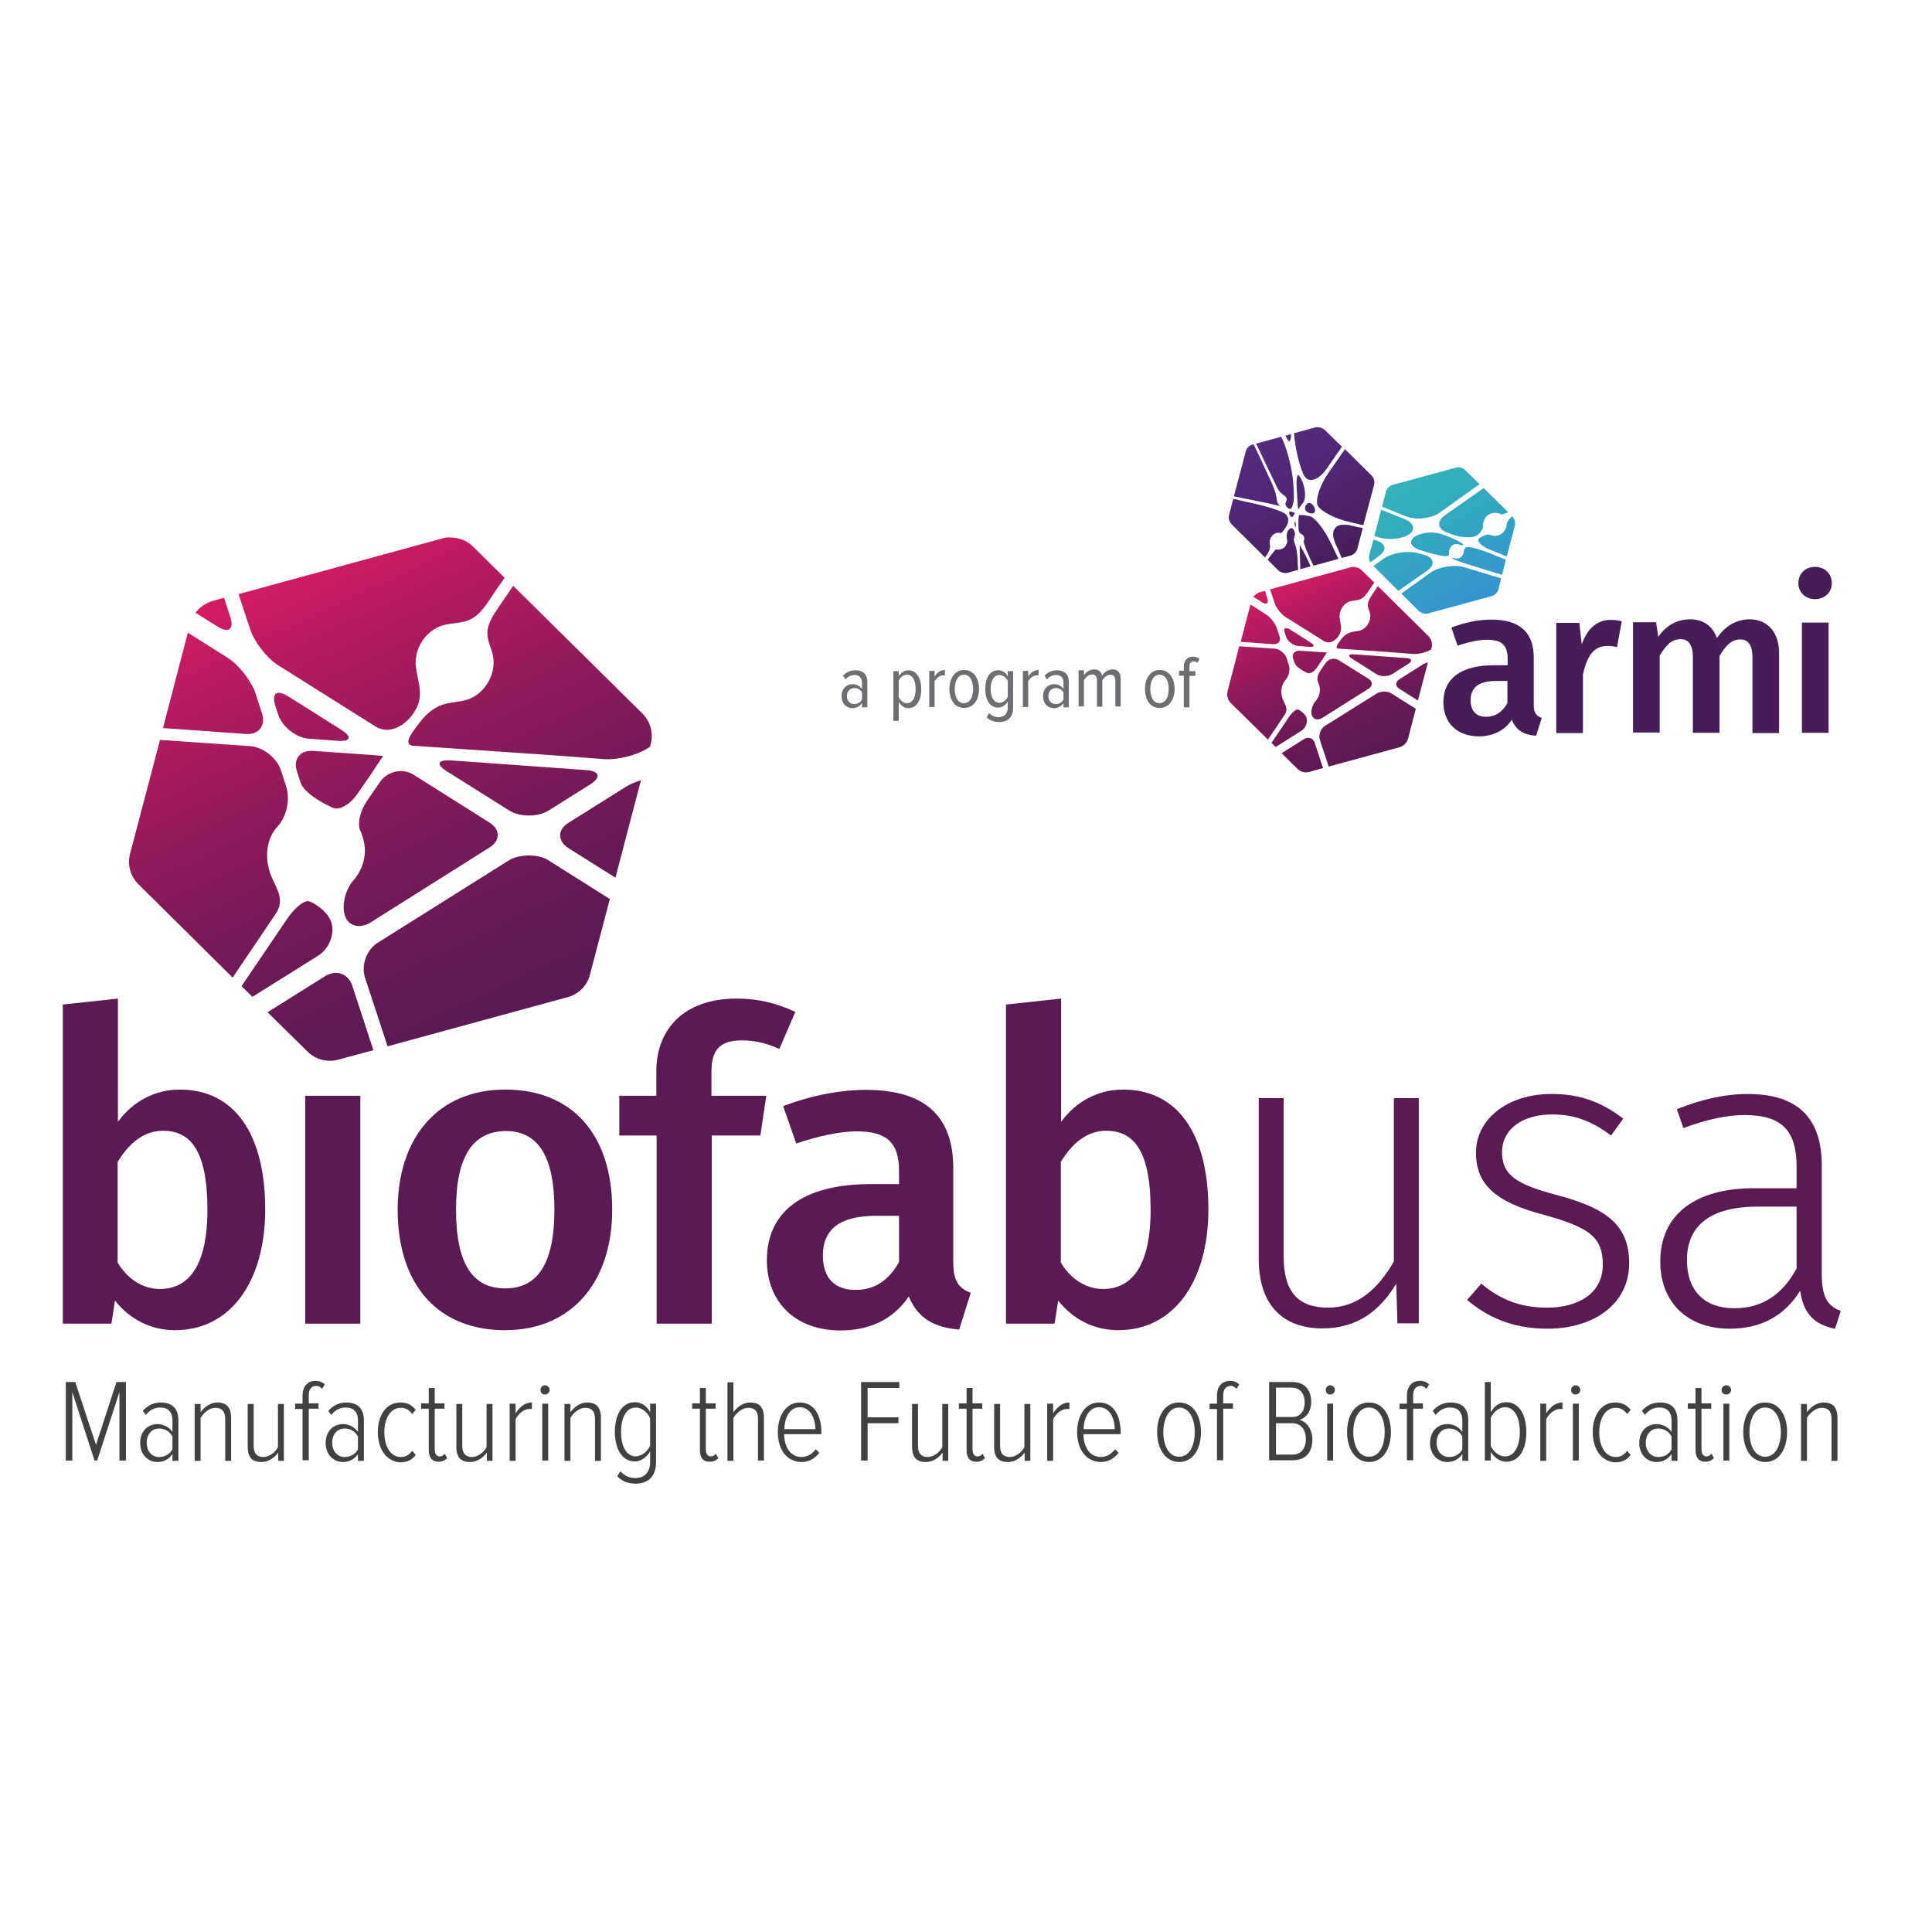 <?xml version="1.0" encoding="utf-8"?>
<!-- Generator: Adobe Illustrator 19.2.1, SVG Export Plug-In . SVG Version: 6.00 Build 0)  -->
<svg version="1.1" id="layer" xmlns="http://www.w3.org/2000/svg" xmlns:xlink="http://www.w3.org/1999/xlink" x="0px" y="0px"
	 viewBox="0 0 652 652" style="enable-background:new 0 0 652 652;" xml:space="preserve">
<style type="text/css">
	.st0{fill:#414042;}
	.st1{fill:#5A1A53;}
	.st2{clip-path:url(#SVGID_2_);fill:url(#SVGID_3_);}
	.st3{clip-path:url(#SVGID_5_);fill:url(#SVGID_6_);}
	.st4{clip-path:url(#SVGID_8_);fill:url(#SVGID_9_);}
	.st5{clip-path:url(#SVGID_11_);fill:url(#SVGID_12_);}
	.st6{clip-path:url(#SVGID_14_);fill:url(#SVGID_15_);}
	.st7{clip-path:url(#SVGID_17_);fill:url(#SVGID_18_);}
	.st8{clip-path:url(#SVGID_20_);fill:url(#SVGID_21_);}
	.st9{clip-path:url(#SVGID_23_);fill:url(#SVGID_24_);}
	.st10{clip-path:url(#SVGID_26_);fill:url(#SVGID_27_);}
	.st11{clip-path:url(#SVGID_29_);fill:url(#SVGID_30_);}
	.st12{clip-path:url(#SVGID_32_);fill:url(#SVGID_33_);}
	.st13{clip-path:url(#SVGID_35_);fill:url(#SVGID_36_);}
	.st14{clip-path:url(#SVGID_38_);fill:url(#SVGID_39_);}
	.st15{fill:#6D6E71;}
	.st16{fill:#471D58;}
	.st17{clip-path:url(#SVGID_41_);fill:url(#SVGID_42_);}
	.st18{clip-path:url(#SVGID_44_);fill:url(#SVGID_45_);}
	.st19{clip-path:url(#SVGID_47_);fill:url(#SVGID_48_);}
	.st20{clip-path:url(#SVGID_50_);fill:url(#SVGID_51_);}
	.st21{clip-path:url(#SVGID_53_);fill:url(#SVGID_54_);}
	.st22{clip-path:url(#SVGID_56_);fill:url(#SVGID_57_);}
	.st23{clip-path:url(#SVGID_59_);fill:url(#SVGID_60_);}
	.st24{clip-path:url(#SVGID_62_);fill:url(#SVGID_63_);}
	.st25{clip-path:url(#SVGID_65_);fill:url(#SVGID_66_);}
	.st26{clip-path:url(#SVGID_68_);fill:url(#SVGID_69_);}
	.st27{clip-path:url(#SVGID_71_);fill:url(#SVGID_72_);}
	.st28{clip-path:url(#SVGID_74_);fill:url(#SVGID_75_);}
	.st29{clip-path:url(#SVGID_77_);fill:url(#SVGID_78_);}
	.st30{clip-path:url(#SVGID_80_);fill:url(#SVGID_81_);}
	.st31{clip-path:url(#SVGID_83_);fill:url(#SVGID_84_);}
	.st32{clip-path:url(#SVGID_86_);fill:url(#SVGID_87_);}
	.st33{clip-path:url(#SVGID_89_);fill:url(#SVGID_90_);}
	.st34{clip-path:url(#SVGID_92_);fill:url(#SVGID_93_);}
	.st35{clip-path:url(#SVGID_95_);fill:url(#SVGID_96_);}
	.st36{clip-path:url(#SVGID_98_);fill:url(#SVGID_99_);}
	.st37{clip-path:url(#SVGID_101_);fill:url(#SVGID_102_);}
	.st38{clip-path:url(#SVGID_104_);fill:url(#SVGID_105_);}
	.st39{clip-path:url(#SVGID_107_);fill:url(#SVGID_108_);}
	.st40{clip-path:url(#SVGID_110_);fill:url(#SVGID_111_);}
	.st41{clip-path:url(#SVGID_113_);fill:url(#SVGID_114_);}
	.st42{clip-path:url(#SVGID_116_);fill:url(#SVGID_117_);}
	.st43{clip-path:url(#SVGID_119_);fill:url(#SVGID_120_);}
	.st44{clip-path:url(#SVGID_122_);fill:url(#SVGID_123_);}
	.st45{clip-path:url(#SVGID_125_);fill:url(#SVGID_126_);}
	.st46{clip-path:url(#SVGID_128_);fill:url(#SVGID_129_);}
	.st47{clip-path:url(#SVGID_131_);fill:url(#SVGID_132_);}
	.st48{clip-path:url(#SVGID_134_);fill:url(#SVGID_135_);}
	.st49{clip-path:url(#SVGID_137_);fill:url(#SVGID_138_);}
	.st50{clip-path:url(#SVGID_140_);fill:url(#SVGID_141_);}
	.st51{clip-path:url(#SVGID_143_);fill:url(#SVGID_144_);}
	.st52{clip-path:url(#SVGID_146_);fill:url(#SVGID_147_);}
</style>
<polygon class="st0" points="40.3,492.9 40.3,469.8 32.8,492.9 31.9,492.9 24.4,469.8 24.4,492.9 22.2,492.9 22.2,466.4 25.4,466.4 
	32.4,487.6 39.3,466.4 42.5,466.4 42.5,492.9 "/>
<g>
	<path class="st0" d="M58.2,492.9v-2.2c-1.3,1.9-3.1,2.7-5.1,2.7c-3.1,0-5.8-2.5-5.8-6.4c0-4,2.6-6.4,5.8-6.4c1.9,0,3.8,0.8,5.1,2.6
		v-3.8c0-2.9-1.5-4.4-4.1-4.4c-1.9,0-3.4,0.7-4.9,2.5l-1-1.4c1.8-1.9,3.7-2.8,6.1-2.8c3.6,0,5.9,1.9,5.9,6v13.7H58.2z M58.2,489.1
		v-4.3c-1-1.9-2.7-2.7-4.5-2.7c-2.7,0-4.2,2.2-4.2,4.8c0,2.6,1.5,4.8,4.2,4.8C55.4,491.7,57.1,491,58.2,489.1"/>
	<path class="st0" d="M76,492.9v-14c0-2.8-1.3-3.8-3.3-3.8c-2,0-4,1.7-5,3.4v14.5h-2v-19.2h2v2.8c1.2-1.7,3.3-3.3,5.6-3.3
		c3.1,0,4.7,1.6,4.7,5.2v14.5H76z"/>
	<path class="st0" d="M93.9,492.9v-2.7c-1.2,1.7-3.3,3.2-5.6,3.2c-3.1,0-4.7-1.5-4.7-5.1v-14.5h2v14.1c0,2.8,1.3,3.8,3.3,3.8
		c2,0,4-1.6,4.9-3.3v-14.6h2v19.2H93.9z"/>
	<path class="st0" d="M102.1,492.9v-17.4h-2.5v-1.8h2.5V471c0-3.1,1.7-5,4.4-5c1.1,0,2.1,0.3,3.1,1.2l-0.9,1.5c-0.5-0.6-1.2-1-1.9-1
		c-1.8,0-2.6,1.2-2.6,3.2v2.7h3.3v1.8h-3.3v17.4H102.1z"/>
	<path class="st0" d="M120.8,492.9v-2.2c-1.3,1.9-3.1,2.7-5.1,2.7c-3.1,0-5.8-2.5-5.8-6.4c0-4,2.6-6.4,5.8-6.4
		c1.9,0,3.8,0.8,5.1,2.6v-3.8c0-2.9-1.5-4.4-4.1-4.4c-1.9,0-3.4,0.7-4.9,2.5l-1-1.4c1.8-1.9,3.7-2.8,6.1-2.8c3.6,0,5.9,1.9,5.9,6
		v13.7H120.8z M120.8,489.1v-4.3c-1-1.9-2.7-2.7-4.5-2.7c-2.7,0-4.2,2.2-4.2,4.8c0,2.6,1.6,4.8,4.2,4.8
		C118,491.7,119.8,491,120.8,489.1"/>
	<path class="st0" d="M127.5,483.3c0-5.6,2.8-10,7.6-10c2.5,0,4,1,5.2,2.5l-1.2,1.4c-1.1-1.5-2.3-2.1-3.8-2.1
		c-3.7,0-5.6,3.8-5.6,8.3c0,4.4,1.9,8.3,5.6,8.3c1.5,0,2.7-0.6,3.8-2.1l1.2,1.4c-1.2,1.6-2.7,2.5-5.2,2.5
		C130.3,493.3,127.5,488.8,127.5,483.3"/>
	<path class="st0" d="M144.7,489.3v-13.9h-2.6v-1.8h2.6v-5.2h2v5.2h3.3v1.8h-3.3v13.6c0,1.5,0.5,2.5,1.7,2.5c0.7,0,1.3-0.4,1.7-0.9
		l0.8,1.5c-0.7,0.7-1.5,1.2-2.9,1.2C145.8,493.3,144.7,491.9,144.7,489.3"/>
	<path class="st0" d="M164.3,492.9v-2.7c-1.2,1.7-3.3,3.2-5.6,3.2c-3.1,0-4.7-1.5-4.7-5.1v-14.5h2v14.1c0,2.8,1.3,3.8,3.3,3.8
		c2,0,4-1.6,4.9-3.3v-14.6h2v19.2H164.3z"/>
	<path class="st0" d="M172,492.9v-19.2h2v3.3c1.3-2.1,3.1-3.7,5.5-3.7v2.2c-0.3,0-0.6,0-0.9,0c-1.8,0-3.8,1.7-4.6,3.5v14H172z"/>
	<path class="st0" d="M182.4,469.1c0-0.9,0.7-1.6,1.5-1.6c0.9,0,1.6,0.7,1.6,1.6c0,0.8-0.7,1.5-1.6,1.5
		C183.1,470.7,182.4,470,182.4,469.1 M183,473.7h2v19.2h-2V473.7z"/>
	<path class="st0" d="M200.8,492.9v-14c0-2.8-1.3-3.8-3.3-3.8c-2,0-4,1.7-5,3.4v14.5h-2v-19.2h2v2.8c1.2-1.7,3.3-3.3,5.6-3.3
		c3.1,0,4.7,1.6,4.7,5.2v14.5H200.8z"/>
	<path class="st0" d="M208.3,498.2l1.1-1.7c1.3,1.5,2.9,2.3,5,2.3c2.8,0,5-1.6,5-5.5v-3.5c-1.1,1.9-3.1,3.4-5.1,3.4
		c-4.3,0-6.8-4.1-6.8-10c0-5.9,2.5-10,6.8-10c2,0,4,1.2,5.1,3.4v-2.9h2v19.7c0,5.3-3.1,7.3-7,7.3C212,500.6,210.1,500.1,208.3,498.2
		 M219.4,487.9v-9.3c-0.8-1.8-2.7-3.6-4.8-3.6c-3.5,0-5,3.8-5,8.3c0,4.5,1.6,8.2,5,8.2C216.7,491.4,218.6,489.7,219.4,487.9"/>
	<path class="st0" d="M236.2,489.3v-13.9h-2.6v-1.8h2.6v-5.2h2v5.2h3.3v1.8h-3.3v13.6c0,1.5,0.5,2.5,1.7,2.5c0.7,0,1.3-0.4,1.7-0.9
		l0.8,1.5c-0.7,0.7-1.5,1.2-2.9,1.2C237.2,493.3,236.2,491.9,236.2,489.3"/>
	<path class="st0" d="M255.8,492.9v-14.1c0-2.8-1.3-3.7-3.3-3.7c-2,0-4,1.7-5,3.4v14.5h-2v-26.5h2v10.1c1.2-1.7,3.3-3.3,5.6-3.3
		c3.1,0,4.7,1.5,4.7,5.1v14.5H255.8z"/>
	<path class="st0" d="M262.5,483.3c0-5.6,2.8-10,7.4-10c5,0,7.3,4.6,7.3,10.1v0.6h-12.6c0.1,4.4,2.2,7.7,5.9,7.7
		c1.8,0,3.5-0.9,4.8-2.6l1.2,1.2c-1.5,1.9-3.5,3.1-6,3.1C265.4,493.3,262.5,489.1,262.5,483.3 M269.9,474.9c-3.7,0-5.2,4.2-5.2,7.4
		h10.5C275.1,479,273.7,474.9,269.9,474.9"/>
	<polygon class="st0" points="290.6,492.9 290.6,466.4 303.5,466.4 303.5,468.4 292.8,468.4 292.8,478.3 303.2,478.3 303.2,480.3 
		292.8,480.3 292.8,492.9 	"/>
	<path class="st0" d="M318.1,492.9v-2.7c-1.2,1.7-3.3,3.2-5.6,3.2c-3.1,0-4.7-1.5-4.7-5.1v-14.5h2v14.1c0,2.8,1.3,3.8,3.3,3.8
		c2,0,4-1.6,4.9-3.3v-14.6h2v19.2H318.1z"/>
	<path class="st0" d="M326.2,489.3v-13.9h-2.6v-1.8h2.6v-5.2h2v5.2h3.3v1.8h-3.3v13.6c0,1.5,0.5,2.5,1.7,2.5c0.7,0,1.3-0.4,1.7-0.9
		l0.8,1.5c-0.7,0.7-1.5,1.2-2.9,1.2C327.2,493.3,326.2,491.9,326.2,489.3"/>
	<path class="st0" d="M345.8,492.9v-2.7c-1.2,1.7-3.3,3.2-5.6,3.2c-3.1,0-4.7-1.5-4.7-5.1v-14.5h2v14.1c0,2.8,1.3,3.8,3.3,3.8
		c2,0,4-1.6,4.9-3.3v-14.6h2v19.2H345.8z"/>
	<path class="st0" d="M353.4,492.9v-19.2h2v3.3c1.3-2.1,3.1-3.7,5.5-3.7v2.2c-0.3,0-0.6,0-0.9,0c-1.8,0-3.8,1.7-4.6,3.5v14H353.4z"
		/>
	<path class="st0" d="M363.5,483.3c0-5.6,2.8-10,7.4-10c5,0,7.3,4.6,7.3,10.1v0.6h-12.6c0.1,4.4,2.2,7.7,5.9,7.7
		c1.8,0,3.5-0.9,4.8-2.6l1.2,1.2c-1.5,1.9-3.5,3.1-6,3.1C366.5,493.3,363.5,489.1,363.5,483.3 M370.9,474.9c-3.7,0-5.2,4.2-5.2,7.4
		h10.5C376.2,479,374.7,474.9,370.9,474.9"/>
	<path class="st0" d="M390.5,483.3c0-5.4,2.5-10,7.4-10c4.9,0,7.4,4.6,7.4,10c0,5.4-2.5,10.1-7.4,10.1
		C393.1,493.3,390.5,488.7,390.5,483.3 M403.2,483.3c0-4.1-1.6-8.3-5.3-8.3c-3.6,0-5.3,4.1-5.3,8.3c0,4.2,1.6,8.3,5.3,8.3
		C401.7,491.6,403.2,487.4,403.2,483.3"/>
	<path class="st0" d="M410.7,492.9v-17.4h-2.5v-1.8h2.5V471c0-3.1,1.7-5,4.4-5c1.1,0,2.1,0.3,3.1,1.2l-0.9,1.5c-0.6-0.6-1.2-1-1.9-1
		c-1.7,0-2.6,1.2-2.6,3.2v2.7h3.3v1.8h-3.3v17.4H410.7z"/>
	<path class="st0" d="M428.3,492.9v-26.5h7.9c3.9,0,6.3,2.5,6.3,6.7c0,3.3-1.7,5.4-4,6.1c2.5,0.4,4.4,3.4,4.4,6.5
		c0,4.4-2.3,7.1-6.6,7.1H428.3z M440.3,473.3c0-2.7-1.3-5-4.4-5h-5.3v9.9h5.3C438.9,478.3,440.3,476.1,440.3,473.3 M440.7,485.6
		c0-2.7-1.4-5.3-4.6-5.3h-5.5v10.6h5.5C439.1,490.9,440.7,488.8,440.7,485.6"/>
	<path class="st0" d="M447.4,469.1c0-0.9,0.7-1.6,1.5-1.6c0.9,0,1.6,0.7,1.6,1.6c0,0.8-0.7,1.5-1.6,1.5
		C448.1,470.7,447.4,470,447.4,469.1 M447.9,473.7h2v19.2h-2V473.7z"/>
	<path class="st0" d="M454.6,483.3c0-5.4,2.5-10,7.4-10c4.9,0,7.4,4.6,7.4,10c0,5.4-2.5,10.1-7.4,10.1
		C457.2,493.3,454.6,488.7,454.6,483.3 M467.3,483.3c0-4.1-1.6-8.3-5.3-8.3c-3.6,0-5.3,4.1-5.3,8.3c0,4.2,1.6,8.3,5.3,8.3
		C465.8,491.6,467.3,487.4,467.3,483.3"/>
	<path class="st0" d="M474.8,492.9v-17.4h-2.5v-1.8h2.5V471c0-3.1,1.7-5,4.4-5c1.1,0,2.1,0.3,3.1,1.2l-0.9,1.5c-0.6-0.6-1.2-1-1.9-1
		c-1.7,0-2.6,1.2-2.6,3.2v2.7h3.3v1.8h-3.3v17.4H474.8z"/>
	<path class="st0" d="M493.5,492.9v-2.2c-1.3,1.9-3.1,2.7-5.1,2.7c-3.1,0-5.8-2.5-5.8-6.4c0-4,2.6-6.4,5.8-6.4
		c1.9,0,3.8,0.8,5.1,2.6v-3.8c0-2.9-1.5-4.4-4.1-4.4c-1.9,0-3.4,0.7-4.9,2.5l-1-1.4c1.7-1.9,3.7-2.8,6.1-2.8c3.7,0,5.9,1.9,5.9,6
		v13.7H493.5z M493.5,489.1v-4.3c-1-1.9-2.7-2.7-4.5-2.7c-2.7,0-4.2,2.2-4.2,4.8c0,2.6,1.6,4.8,4.2,4.8
		C490.8,491.7,492.5,491,493.5,489.1"/>
	<path class="st0" d="M501.1,492.9v-26.5h2v10.2c1.2-2.2,3.1-3.4,5.2-3.4c4.3,0,6.8,4.2,6.8,10.1c0,6-2.5,10-6.8,10
		c-2.1,0-4-1.4-5.2-3.3v2.9H501.1z M507.9,491.5c3.4,0,5-3.8,5-8.3c0-4.5-1.6-8.3-5-8.3c-2.1,0-4,1.7-4.8,3.6v9.4
		C503.9,489.9,505.9,491.5,507.9,491.5"/>
	<path class="st0" d="M519.8,492.9v-19.2h2v3.3c1.3-2.1,3.1-3.7,5.5-3.7v2.2c-0.3,0-0.6,0-0.9,0c-1.8,0-3.8,1.7-4.6,3.5v14H519.8z"
		/>
	<path class="st0" d="M530.2,469.1c0-0.9,0.7-1.6,1.5-1.6c0.9,0,1.6,0.7,1.6,1.6c0,0.8-0.7,1.5-1.6,1.5
		C531,470.7,530.2,470,530.2,469.1 M530.8,473.7h2v19.2h-2V473.7z"/>
	<path class="st0" d="M537.5,483.3c0-5.6,2.8-10,7.6-10c2.5,0,4,1,5.2,2.5l-1.2,1.4c-1.1-1.5-2.3-2.1-3.8-2.1
		c-3.7,0-5.6,3.8-5.6,8.3c0,4.4,1.9,8.3,5.6,8.3c1.5,0,2.7-0.6,3.8-2.1l1.2,1.4c-1.2,1.6-2.7,2.5-5.2,2.5
		C540.3,493.3,537.5,488.8,537.5,483.3"/>
	<path class="st0" d="M564.1,492.9v-2.2c-1.3,1.9-3.1,2.7-5.1,2.7c-3.1,0-5.8-2.5-5.8-6.4c0-4,2.6-6.4,5.8-6.4
		c1.9,0,3.8,0.8,5.1,2.6v-3.8c0-2.9-1.5-4.4-4.1-4.4c-1.9,0-3.4,0.7-4.9,2.5l-1-1.4c1.7-1.9,3.7-2.8,6.1-2.8c3.7,0,5.9,1.9,5.9,6
		v13.7H564.1z M564.1,489.1v-4.3c-1-1.9-2.7-2.7-4.5-2.7c-2.7,0-4.2,2.2-4.2,4.8c0,2.6,1.6,4.8,4.2,4.8
		C561.4,491.7,563.1,491,564.1,489.1"/>
	<path class="st0" d="M572.2,489.3v-13.9h-2.6v-1.8h2.6v-5.2h2v5.2h3.3v1.8h-3.3v13.6c0,1.5,0.5,2.5,1.7,2.5c0.7,0,1.3-0.4,1.7-0.9
		l0.8,1.5c-0.7,0.7-1.5,1.2-2.9,1.2C573.3,493.3,572.2,491.9,572.2,489.3"/>
	<path class="st0" d="M581,469.1c0-0.9,0.7-1.6,1.6-1.6c0.9,0,1.6,0.7,1.6,1.6c0,0.8-0.7,1.5-1.6,1.5C581.7,470.7,581,470,581,469.1
		 M581.6,473.7h2v19.2h-2V473.7z"/>
	<path class="st0" d="M588.3,483.3c0-5.4,2.5-10,7.4-10c4.9,0,7.4,4.6,7.4,10c0,5.4-2.5,10.1-7.4,10.1
		C590.8,493.3,588.3,488.7,588.3,483.3 M601,483.3c0-4.1-1.6-8.3-5.3-8.3c-3.6,0-5.3,4.1-5.3,8.3c0,4.2,1.6,8.3,5.3,8.3
		C599.4,491.6,601,487.4,601,483.3"/>
	<path class="st0" d="M618.1,492.9v-14c0-2.8-1.3-3.8-3.3-3.8c-2,0-4,1.7-5,3.4v14.5h-2v-19.2h2v2.8c1.2-1.7,3.3-3.3,5.6-3.3
		c3.1,0,4.7,1.6,4.7,5.2v14.5H618.1z"/>
	<path class="st1" d="M89.5,408.2c0,24-11.5,40.7-30.4,40.7c-8.4,0-15.4-3.8-20.3-10l-1.2,7.8H21.2V339l18.6-2v41.6
		c4.9-6.8,12.4-10.9,20.9-10.9C79,367.7,89.5,382.5,89.5,408.2 M70,408.2c0-20.5-6.1-26.6-15-26.6c-6.7,0-11.6,4.5-15.3,10.5v34
		c3.3,5.5,8.4,8.9,14.4,8.9C63.5,434.9,70,427.5,70,408.2"/>
	<rect x="103" y="369.8" class="st1" width="18.6" height="76.9"/>
	<path class="st1" d="M206.6,408.2c0,24.3-13.5,40.7-36.2,40.7c-22.7,0-36.2-15.4-36.2-40.7c0-24.1,13.5-40.5,36.3-40.5
		C193.3,367.7,206.6,383.1,206.6,408.2 M153.9,408.2c0,18.5,5.7,26.6,16.6,26.6c10.9,0,16.6-8.3,16.6-26.6
		c0-18.3-5.7-26.5-16.4-26.5C159.7,381.8,153.9,390,153.9,408.2"/>
	<path class="st1" d="M240.1,361.7v8.1h18.5l-2,13.4h-16.4v63.5h-18.6v-63.5H209v-13.4h12.5v-8.4c0-14,9.3-24.4,27-24.4
		c7.7,0,14,1.7,19.9,4.5L263,354c-4.7-2.2-9-2.9-12.6-2.9C242.8,351.1,240.1,354.4,240.1,361.7"/>
	<path class="st1" d="M327.6,436.3l-3.9,12.4c-8.4-0.7-14-3.8-17-11.2c-5.4,8.1-13.8,11.5-23,11.5c-15.4,0-24.9-9.7-24.9-23.7
		c0-16.7,12.6-25.7,35-25.7h9.6v-4.4c0-10-4.5-13.4-14.4-13.4c-5.2,0-12.6,1.5-20.3,4.1l-4.4-12.6c9.4-3.6,19.2-5.5,27.9-5.5
		c20.5,0,29.5,9.4,29.5,26.4v32.3C321.8,432.6,323.8,434.8,327.6,436.3 M303.4,425.9v-15.6h-7.7c-12.1,0-18,4.4-18,13.4
		c0,7.4,3.8,11.6,10.9,11.6C295.2,435.4,300,432,303.4,425.9"/>
	<path class="st1" d="M407.8,408.2c0,24-11.5,40.7-30.4,40.7c-8.4,0-15.4-3.8-20.3-10l-1.2,7.8h-16.4V339l18.6-2v41.6
		c4.9-6.8,12.4-10.9,20.9-10.9C397.3,367.7,407.8,382.5,407.8,408.2 M388.3,408.2c0-20.5-6.1-26.6-15-26.6
		c-6.7,0-11.6,4.5-15.3,10.5v34c3.3,5.5,8.4,8.9,14.4,8.9C381.8,434.9,388.3,427.5,388.3,408.2"/>
	<path class="st1" d="M471.6,446.7l-0.4-13.5c-5.4,9-13.1,15.1-24.9,15.1c-13.7,0-21.5-8.3-21.5-23.3v-54.4h8.4v53.5
		c0,12.1,5.1,17.2,15,17.2c10,0,17-6.5,22.2-15.6v-55.1h8.4v76H471.6z"/>
</g>
<g>
	<path class="st1" d="M547.8,377.5l-4.1,5.7c-6.5-4.8-12.2-7.1-19.9-7.1c-10,0-16.9,4.9-16.9,12.8c0,7.6,4.8,10.8,18.5,14.4
		c16.6,4.4,24.4,10,24.4,23c0,14.1-12.4,22.1-27.5,22.1c-12.4,0-20.6-4.2-27.2-9.7l4.8-5.5c6.2,5.2,12.9,8.1,22.2,8.1
		c11,0,18.8-5.2,18.8-14.4c0-9.3-4.2-12.6-20.1-17c-16.1-4.2-22.7-10.2-22.7-20.9c0-11.5,10.9-19.8,25.3-19.8
		C533.2,369.1,540.6,372,547.8,377.5"/>
	<path class="st1" d="M621.2,442.4l-1.9,6c-6.7-1.3-10.6-4.7-11.8-12.8c-5.4,8.7-13.5,12.8-23.7,12.8c-14.7,0-23.5-9.2-23.5-22.7
		c0-16,12.1-24.7,31.5-24.7h14.5v-7.3c0-12.1-4.9-17.4-17.6-17.4c-6.1,0-13.1,1.6-20.6,4.4l-2.2-6.4c8.4-3.3,16-5.1,24-5.1
		c17.3,0,24.9,8.6,24.9,24.1v36.6C614.8,438.3,617.1,440.8,621.2,442.4 M606.3,428.1v-20.9h-13.2c-15.3,0-23.8,6-23.8,18
		c0,10.5,6,16.3,16,16.3C594.9,441.5,601.6,436.7,606.3,428.1"/>
</g>
<g>
	<defs>
		<path id="SVGID_1_" d="M100.2,260.3l1.2,3.7c1.4,4.1,8.7,7.6,10.9,8.6c2.2,1,5.9-1.1,8.4-4.8l4.2-6.1c2.4-3.6,4.4-6.6,4.4-6.6
			c0,0-3.6-0.3-8-0.6l-15.6-1.1c-0.2,0-0.4,0-0.6,0C101.1,253.3,98.9,256.4,100.2,260.3"/>
	</defs>
	<clipPath id="SVGID_2_">
		<use xlink:href="#SVGID_1_"  style="overflow:visible;"/>
	</clipPath>
	
		<linearGradient id="SVGID_3_" gradientUnits="userSpaceOnUse" x1="21.928" y1="708.436" x2="27.466" y2="708.436" gradientTransform="matrix(13.126 28.148 28.148 -13.126 -20145.734 8878.815)">
		<stop  offset="0" style="stop-color:#D41B65"/>
		<stop  offset="0.133" style="stop-color:#BC1B62"/>
		<stop  offset="0.403" style="stop-color:#921A5B"/>
		<stop  offset="0.647" style="stop-color:#731A57"/>
		<stop  offset="0.853" style="stop-color:#601A54"/>
		<stop  offset="0.998" style="stop-color:#591A53"/>
		<stop  offset="1" style="stop-color:#591A53"/>
	</linearGradient>
	<polygon class="st2" points="123.9,241.7 137,270 104.3,285.2 91.2,257 	"/>
</g>
<g>
	<defs>
		<path id="SVGID_4_" d="M96.9,310.1l-15.4,22.7l3.7,3.6l22.2-13.9c3.7-2.3,5.7-7.4,4.4-11.3c-1.3-3.9-6.3-6.8-7.7-7.1
			c-0.1,0-0.2,0-0.2,0C102.2,304.1,99.2,306.7,96.9,310.1"/>
	</defs>
	<clipPath id="SVGID_5_">
		<use xlink:href="#SVGID_4_"  style="overflow:visible;"/>
	</clipPath>
	
		<linearGradient id="SVGID_6_" gradientUnits="userSpaceOnUse" x1="21.928" y1="707.422" x2="27.466" y2="707.422" gradientTransform="matrix(13.126 28.148 28.148 -13.126 -20152.832 8882.124)">
		<stop  offset="0" style="stop-color:#D41B65"/>
		<stop  offset="0.133" style="stop-color:#BC1B62"/>
		<stop  offset="0.403" style="stop-color:#921A5B"/>
		<stop  offset="0.647" style="stop-color:#731A57"/>
		<stop  offset="0.853" style="stop-color:#601A54"/>
		<stop  offset="0.998" style="stop-color:#591A53"/>
		<stop  offset="1" style="stop-color:#591A53"/>
	</linearGradient>
	<polygon class="st3" points="107.3,292 125.4,330.7 87.1,348.5 69.1,309.9 	"/>
</g>
<g>
	<defs>
		<path id="SVGID_7_" d="M128.3,263.8l-4.6,6.7c-2.4,3.6-3.3,8.3-1.8,10.4l0.7,2.3c2.2,7.8-3,13.5-3,13.5c-3,3.2-4.4,8.8-3.2,12.3
			c1.2,3.6,5.1,4.6,8.8,2.2l40-25.2c3.7-2.3,3.7-6.1,0-8.4l-25.7-16.2c-1.3-0.8-2.8-1.2-4.3-1.2
			C132.5,260.3,129.9,261.5,128.3,263.8"/>
	</defs>
	<clipPath id="SVGID_8_">
		<use xlink:href="#SVGID_7_"  style="overflow:visible;"/>
	</clipPath>
	
		<linearGradient id="SVGID_9_" gradientUnits="userSpaceOnUse" x1="21.928" y1="708.876" x2="27.466" y2="708.876" gradientTransform="matrix(13.126 28.148 28.148 -13.126 -20144.223 8878.109)">
		<stop  offset="0" style="stop-color:#D41B65"/>
		<stop  offset="0.133" style="stop-color:#BC1B62"/>
		<stop  offset="0.403" style="stop-color:#921A5B"/>
		<stop  offset="0.647" style="stop-color:#731A57"/>
		<stop  offset="0.853" style="stop-color:#601A54"/>
		<stop  offset="0.998" style="stop-color:#591A53"/>
		<stop  offset="1" style="stop-color:#591A53"/>
	</linearGradient>
	<polygon class="st4" points="159.2,239.7 189.3,304.1 124.7,334.2 94.7,269.8 	"/>
</g>
<g>
	<defs>
		<path id="SVGID_10_" d="M92.9,238.2l1,3c1.4,4.1,6,7.8,10.4,8.1l9.7,0.7c4.4,0.3,4.9-1.3,1.2-3.7l-18.1-11.4
			c-1.2-0.7-2.2-1.1-3-1.1C92.6,233.8,92,235.3,92.9,238.2"/>
	</defs>
	<clipPath id="SVGID_11_">
		<use xlink:href="#SVGID_10_"  style="overflow:visible;"/>
	</clipPath>
	
		<linearGradient id="SVGID_12_" gradientUnits="userSpaceOnUse" x1="21.928" y1="708.49" x2="27.466" y2="708.49" gradientTransform="matrix(13.126 28.148 28.148 -13.126 -20146.141 8879.004)">
		<stop  offset="0" style="stop-color:#D41B65"/>
		<stop  offset="0.133" style="stop-color:#BC1B62"/>
		<stop  offset="0.403" style="stop-color:#921A5B"/>
		<stop  offset="0.647" style="stop-color:#731A57"/>
		<stop  offset="0.853" style="stop-color:#601A54"/>
		<stop  offset="0.998" style="stop-color:#591A53"/>
		<stop  offset="1" style="stop-color:#591A53"/>
	</linearGradient>
	<polygon class="st5" points="114.1,223.4 125.2,247.3 96.8,260.5 85.7,236.7 	"/>
</g>
<g>
	<defs>
		<path id="SVGID_13_" d="M150.8,260.3l21,13.2c3.7,2.3,9.7,2.3,13.4,0l14-8.8c3.7-2.3,3.2-4.5-1.2-4.8l-46-3.3c-0.4,0-0.7,0-1,0
			C147.6,256.6,147.4,258.2,150.8,260.3"/>
	</defs>
	<clipPath id="SVGID_14_">
		<use xlink:href="#SVGID_13_"  style="overflow:visible;"/>
	</clipPath>
	
		<linearGradient id="SVGID_15_" gradientUnits="userSpaceOnUse" x1="21.928" y1="709.866" x2="27.466" y2="709.866" gradientTransform="matrix(13.126 28.148 28.148 -13.126 -20136.896 8874.693)">
		<stop  offset="0" style="stop-color:#D41B65"/>
		<stop  offset="0.133" style="stop-color:#BC1B62"/>
		<stop  offset="0.403" style="stop-color:#921A5B"/>
		<stop  offset="0.647" style="stop-color:#731A57"/>
		<stop  offset="0.853" style="stop-color:#601A54"/>
		<stop  offset="0.998" style="stop-color:#591A53"/>
		<stop  offset="1" style="stop-color:#591A53"/>
	</linearGradient>
	<polygon class="st6" points="193,235.4 210.3,272.4 157.3,297.1 140.1,260.1 	"/>
</g>
<g>
	<defs>
		<path id="SVGID_16_" d="M168.2,205c-1.9,2.8-3.9,5.8-3.7,9.2c0.1,2.3,1.3,4.5,1.8,6.8c1.4,6.2-2.6,13.2-8.6,15.1
			c-2.8,0.9-5.9,0.8-8.6,1.8c-3.3,1.2-5.9,3.7-7.9,6.5c-0.8,1.2-4.9,5.7-2.8,7c0.4,0.2,0.9,0.3,1.4,0.3c21.4,1.5,42.8,2.8,64.2,4.5
			c4.4,0.3,10.9-1.3,14.6-3.7l0.8-0.5l0.2-0.9c1-3.7-0.1-7.6-2.8-10.3l-43.6-43.1C171.5,200.1,169.6,203,168.2,205"/>
	</defs>
	<clipPath id="SVGID_17_">
		<use xlink:href="#SVGID_16_"  style="overflow:visible;"/>
	</clipPath>
	
		<linearGradient id="SVGID_18_" gradientUnits="userSpaceOnUse" x1="21.928" y1="710.442" x2="27.466" y2="710.442" gradientTransform="matrix(13.126 28.148 28.148 -13.126 -20135.555 8874.067)">
		<stop  offset="0" style="stop-color:#D41B65"/>
		<stop  offset="0.133" style="stop-color:#BC1B62"/>
		<stop  offset="0.403" style="stop-color:#921A5B"/>
		<stop  offset="0.647" style="stop-color:#731A57"/>
		<stop  offset="0.853" style="stop-color:#601A54"/>
		<stop  offset="0.998" style="stop-color:#591A53"/>
		<stop  offset="1" style="stop-color:#591A53"/>
	</linearGradient>
	<polygon class="st7" points="205.4,165.5 243,246.1 151.2,288.9 113.7,208.3 	"/>
</g>
<g>
	<defs>
		<path id="SVGID_19_" d="M211.1,265.6l-19.3,12.1c-3.7,2.3-3.7,6.1,0,8.5l15.9,10l8.6-32.9C214.4,263.9,212.5,264.7,211.1,265.6"/>
	</defs>
	<clipPath id="SVGID_20_">
		<use xlink:href="#SVGID_19_"  style="overflow:visible;"/>
	</clipPath>
	
		<linearGradient id="SVGID_21_" gradientUnits="userSpaceOnUse" x1="21.928" y1="710.359" x2="27.466" y2="710.359" gradientTransform="matrix(13.126 28.148 28.148 -13.126 -20133.711 8873.207)">
		<stop  offset="0" style="stop-color:#D41B65"/>
		<stop  offset="0.133" style="stop-color:#BC1B62"/>
		<stop  offset="0.403" style="stop-color:#921A5B"/>
		<stop  offset="0.647" style="stop-color:#731A57"/>
		<stop  offset="0.853" style="stop-color:#601A54"/>
		<stop  offset="0.998" style="stop-color:#591A53"/>
		<stop  offset="1" style="stop-color:#591A53"/>
	</linearGradient>
	<polygon class="st8" points="211.3,252.5 228.9,290.3 193.2,307 175.6,269.2 	"/>
</g>
<g>
	<defs>
		<path id="SVGID_22_" d="M43.9,288.1c-1,3.7,0.1,7.6,2.8,10.3l31.8,31.5c6.6-9.7,14.6-21.6,14.6-21.6c3.6-5.3-0.8-9.5-2.2-14.5
			c-1.5-5-0.9-11,2.8-14.9c3-3.2,4.3-9.2,2.9-13.4l-1.8-5.6c-1.4-4.1-6-7.8-10.4-8.1L54,249.7L43.9,288.1z"/>
	</defs>
	<clipPath id="SVGID_23_">
		<use xlink:href="#SVGID_22_"  style="overflow:visible;"/>
	</clipPath>
	
		<linearGradient id="SVGID_24_" gradientUnits="userSpaceOnUse" x1="21.928" y1="707.089" x2="27.466" y2="707.089" gradientTransform="matrix(13.126 28.148 28.148 -13.126 -20153.752 8882.553)">
		<stop  offset="0" style="stop-color:#D41B65"/>
		<stop  offset="0.133" style="stop-color:#BC1B62"/>
		<stop  offset="0.403" style="stop-color:#921A5B"/>
		<stop  offset="0.647" style="stop-color:#731A57"/>
		<stop  offset="0.853" style="stop-color:#601A54"/>
		<stop  offset="0.998" style="stop-color:#591A53"/>
		<stop  offset="1" style="stop-color:#591A53"/>
	</linearGradient>
	<polygon class="st9" points="88.2,228.6 128.7,315.6 52.8,351 12.2,264 	"/>
</g>
<g>
	<defs>
		<path id="SVGID_25_" d="M71.8,202.8c-2.4,0.7-4.4,2.1-5.8,4l7.5,4.7c3.7,2.3,5.6,0.8,4.2-3.3l-2.1-6.5L71.8,202.8z"/>
	</defs>
	<clipPath id="SVGID_26_">
		<use xlink:href="#SVGID_25_"  style="overflow:visible;"/>
	</clipPath>
	
		<linearGradient id="SVGID_27_" gradientUnits="userSpaceOnUse" x1="21.928" y1="708.079" x2="27.466" y2="708.079" gradientTransform="matrix(13.126 28.148 28.148 -13.126 -20148.519 8880.113)">
		<stop  offset="0" style="stop-color:#D41B65"/>
		<stop  offset="0.133" style="stop-color:#BC1B62"/>
		<stop  offset="0.403" style="stop-color:#921A5B"/>
		<stop  offset="0.647" style="stop-color:#731A57"/>
		<stop  offset="0.853" style="stop-color:#601A54"/>
		<stop  offset="0.998" style="stop-color:#591A53"/>
		<stop  offset="1" style="stop-color:#591A53"/>
	</linearGradient>
	<polygon class="st10" points="76.8,196.8 83.8,211.8 68.3,219 61.4,204 	"/>
</g>
<g>
	<defs>
		<path id="SVGID_28_" d="M55,245.7l28,2c4.3,0.3,6.8-2.8,5.4-7l-2.2-6.8c-1.4-4.1-5.5-9.4-9.2-11.8l-13.6-8.6L55,245.7z"/>
	</defs>
	<clipPath id="SVGID_29_">
		<use xlink:href="#SVGID_28_"  style="overflow:visible;"/>
	</clipPath>
	
		<linearGradient id="SVGID_30_" gradientUnits="userSpaceOnUse" x1="21.928" y1="707.851" x2="27.466" y2="707.851" gradientTransform="matrix(13.126 28.148 28.148 -13.126 -20150.992 8881.266)">
		<stop  offset="0" style="stop-color:#D41B65"/>
		<stop  offset="0.133" style="stop-color:#BC1B62"/>
		<stop  offset="0.403" style="stop-color:#921A5B"/>
		<stop  offset="0.647" style="stop-color:#731A57"/>
		<stop  offset="0.853" style="stop-color:#601A54"/>
		<stop  offset="0.998" style="stop-color:#591A53"/>
		<stop  offset="1" style="stop-color:#591A53"/>
	</linearGradient>
	<polygon class="st11" points="83.6,200.3 103,241.9 61.3,261.3 41.9,219.8 	"/>
</g>
<g>
	<defs>
		<path id="SVGID_31_" d="M149.3,181.7l-68.8,18.8l4,12.1c1.4,4.1,5.5,9.4,9.2,11.8l32.9,20.7c4.7,3,9.9-0.1,12.8-4.2
			c3.9-5.5,1.9-9.5,1-15.5c-0.9-6.2,3.1-12.7,9.2-14.4c2.9-0.8,6-0.6,8.8-1.8c3.1-1.4,5.2-4.3,7.1-7.2c1.3-2,3.2-4.8,4.8-7
			l-10.6-10.5c-2-2-4.8-3.1-7.5-3.1C151.1,181.3,150.2,181.4,149.3,181.7"/>
	</defs>
	<clipPath id="SVGID_32_">
		<use xlink:href="#SVGID_31_"  style="overflow:visible;"/>
	</clipPath>
	
		<linearGradient id="SVGID_33_" gradientUnits="userSpaceOnUse" x1="21.928" y1="709.229" x2="27.466" y2="709.229" gradientTransform="matrix(13.126 28.148 28.148 -13.126 -20140.098 8876.185)">
		<stop  offset="0" style="stop-color:#D41B65"/>
		<stop  offset="0.133" style="stop-color:#BC1B62"/>
		<stop  offset="0.403" style="stop-color:#921A5B"/>
		<stop  offset="0.647" style="stop-color:#731A57"/>
		<stop  offset="0.853" style="stop-color:#601A54"/>
		<stop  offset="0.998" style="stop-color:#591A53"/>
		<stop  offset="1" style="stop-color:#591A53"/>
	</linearGradient>
	<polygon class="st12" points="154.2,146.9 195.8,236.1 96.5,282.4 54.9,193.2 	"/>
</g>
<g>
	<defs>
		<path id="SVGID_34_" d="M109.6,329.5l-19.3,12.1l13.5,13.3c2.7,2.7,6.7,3.7,10.4,2.7l11.8-3.2l-7.1-21.7c-0.9-2.8-3.1-4.4-5.6-4.4
			C112,328.4,110.8,328.7,109.6,329.5"/>
	</defs>
	<clipPath id="SVGID_35_">
		<use xlink:href="#SVGID_34_"  style="overflow:visible;"/>
	</clipPath>
	
		<linearGradient id="SVGID_36_" gradientUnits="userSpaceOnUse" x1="21.928" y1="707.42" x2="27.466" y2="707.42" gradientTransform="matrix(13.126 28.148 28.148 -13.126 -20152.697 8882.06)">
		<stop  offset="0" style="stop-color:#D41B65"/>
		<stop  offset="0.133" style="stop-color:#BC1B62"/>
		<stop  offset="0.403" style="stop-color:#921A5B"/>
		<stop  offset="0.647" style="stop-color:#731A57"/>
		<stop  offset="0.853" style="stop-color:#601A54"/>
		<stop  offset="0.998" style="stop-color:#591A53"/>
		<stop  offset="1" style="stop-color:#591A53"/>
	</linearGradient>
	<polygon class="st13" points="119.6,314.7 137.5,353.2 96.7,372.3 78.7,333.8 	"/>
</g>
<g>
	<defs>
		<path id="SVGID_37_" d="M171.8,290.3l-44.4,27.9c-3.7,2.3-5.6,7.6-4.2,11.8l7.6,23.1l60.8-16.6c3.7-1,6.6-3.9,7.5-7.6l6.7-25.5
			l-20.6-13c-1.8-1.2-4.3-1.7-6.7-1.7S173.6,289.2,171.8,290.3"/>
	</defs>
	<clipPath id="SVGID_38_">
		<use xlink:href="#SVGID_37_"  style="overflow:visible;"/>
	</clipPath>
	
		<linearGradient id="SVGID_39_" gradientUnits="userSpaceOnUse" x1="21.928" y1="708.996" x2="27.466" y2="708.996" gradientTransform="matrix(13.126 28.148 28.148 -13.126 -20142.625 8877.364)">
		<stop  offset="0" style="stop-color:#D41B65"/>
		<stop  offset="0.133" style="stop-color:#BC1B62"/>
		<stop  offset="0.403" style="stop-color:#921A5B"/>
		<stop  offset="0.647" style="stop-color:#731A57"/>
		<stop  offset="0.853" style="stop-color:#601A54"/>
		<stop  offset="0.998" style="stop-color:#591A53"/>
		<stop  offset="1" style="stop-color:#591A53"/>
	</linearGradient>
	<polygon class="st14" points="190.8,256.4 230.5,341.6 136.8,385.3 97.1,300.1 	"/>
</g>
<g>
	<path class="st15" d="M290.9,238.6v-1.3c-0.8,1.1-2,1.7-3.2,1.7c-2,0-3.7-1.5-3.7-4.1c0-2.5,1.7-4,3.7-4c1.3,0,2.4,0.5,3.2,1.6
		v-2.1c0-1.7-0.9-2.6-2.5-2.6c-1.1,0-2.1,0.4-3.1,1.5l-0.8-1.3c1.2-1.2,2.6-1.8,4.2-1.8c2.4,0,4,1.2,4,4v8.5H290.9z M290.9,236.1
		v-2.4c-0.6-1.1-1.6-1.5-2.6-1.5c-1.5,0-2.5,1.2-2.5,2.7c0,1.5,0.9,2.7,2.5,2.7C289.3,237.6,290.3,237.2,290.9,236.1"/>
	<path class="st15" d="M303.3,236.9v6.4h-1.8v-16.8h1.8v1.7c0.7-1.2,1.9-2,3.2-2c2.8,0,4.4,2.6,4.4,6.4c0,3.8-1.6,6.4-4.4,6.4
		C305.3,239,304.1,238.2,303.3,236.9 M309,232.5c0-2.6-0.9-4.8-2.9-4.8c-1.2,0-2.3,0.9-2.8,2v5.6c0.5,1.1,1.6,2,2.8,2
		C308.1,237.3,309,235.2,309,232.5"/>
	<path class="st15" d="M313.6,238.6v-12.2h1.8v1.9c0.8-1.3,2-2.2,3.5-2.2v1.9c-0.2,0-0.4-0.1-0.6-0.1c-1.1,0-2.3,1-2.9,2v8.7H313.6z
		"/>
	<path class="st15" d="M320.4,232.5c0-3.4,1.7-6.4,5-6.4c3.3,0,5,3,5,6.4c0,3.4-1.7,6.4-5,6.4C322.1,239,320.4,236,320.4,232.5
		 M328.4,232.5c0-2.4-0.9-4.8-3.1-4.8c-2.1,0-3.1,2.3-3.1,4.8c0,2.5,0.9,4.8,3.1,4.8C327.5,237.3,328.4,235,328.4,232.5"/>
	<path class="st15" d="M333,242.1l0.8-1.5c0.8,1,1.9,1.4,3.2,1.4c1.7,0,3.1-0.9,3.1-3.3v-2c-0.7,1.2-1.9,2.1-3.2,2.1
		c-2.8,0-4.4-2.5-4.4-6.3c0-3.8,1.6-6.3,4.4-6.3c1.3,0,2.5,0.7,3.2,2.1v-1.8h1.8v12.3c0,3.7-2.3,4.9-4.8,4.9
		C335.4,243.6,334.2,243.2,333,242.1 M340.1,235.2v-5.4c-0.5-1.1-1.6-2-2.8-2c-2,0-3,2.1-3,4.7c0,2.6,1,4.7,3,4.7
		C338.5,237.2,339.6,236.2,340.1,235.2"/>
	<path class="st15" d="M345.2,238.6v-12.2h1.8v1.9c0.8-1.3,2-2.2,3.5-2.2v1.9c-0.2,0-0.4-0.1-0.6-0.1c-1.1,0-2.4,1-2.9,2v8.7H345.2z
		"/>
	<path class="st15" d="M358.9,238.6v-1.3c-0.8,1.1-2,1.7-3.2,1.7c-2,0-3.7-1.5-3.7-4.1c0-2.5,1.7-4,3.7-4c1.3,0,2.4,0.5,3.2,1.6
		v-2.1c0-1.7-0.9-2.6-2.5-2.6c-1.1,0-2.1,0.4-3.1,1.5l-0.8-1.3c1.2-1.2,2.6-1.8,4.2-1.8c2.4,0,4,1.2,4,4v8.5H358.9z M358.9,236.1
		v-2.4c-0.6-1.1-1.6-1.5-2.6-1.5c-1.5,0-2.5,1.2-2.5,2.7c0,1.5,0.9,2.7,2.5,2.7C357.3,237.6,358.3,237.2,358.9,236.1"/>
	<path class="st15" d="M376.4,238.6v-8.8c0-1.3-0.5-2.1-1.7-2.1c-1.1,0-2.2,1-2.7,1.9v8.9h-1.8v-8.8c0-1.3-0.5-2.1-1.7-2.1
		c-1.1,0-2.1,1-2.7,1.9v8.9H364v-12.2h1.8v1.7c0.5-0.9,1.9-2,3.4-2c1.6,0,2.5,0.9,2.7,2.2c0.6-1.1,2-2.2,3.5-2.2
		c1.8,0,2.8,1,2.8,3.2v9.3H376.4z"/>
	<path class="st15" d="M386.4,232.5c0-3.4,1.7-6.4,5-6.4c3.3,0,5,3,5,6.4c0,3.4-1.7,6.4-5,6.4C388.1,239,386.4,236,386.4,232.5
		 M394.4,232.5c0-2.4-0.9-4.8-3.1-4.8c-2.1,0-3.1,2.3-3.1,4.8c0,2.5,0.9,4.8,3.1,4.8C393.5,237.3,394.4,235,394.4,232.5"/>
	<path class="st15" d="M399.5,238.6V228h-1.6v-1.6h1.6V225c0-2.1,1.2-3.4,3.1-3.4c0.8,0,1.6,0.2,2.2,0.8l-0.7,1.3
		c-0.3-0.4-0.7-0.5-1.2-0.5c-1,0-1.5,0.7-1.5,1.8v1.5h2v1.6h-2v10.6H399.5z"/>
	<path class="st16" d="M520.3,242.3l-1.9,6c-4.1-0.3-6.8-1.8-8.2-5.4c-2.6,3.9-6.7,5.6-11.1,5.6c-7.5,0-12-4.7-12-11.5
		c0-8.1,6.1-12.5,17-12.5h4.7v-2.1c0-4.9-2.2-6.5-7-6.5c-2.5,0-6.1,0.7-9.9,2l-2.1-6.1c4.6-1.8,9.3-2.7,13.5-2.7
		c9.9,0,14.3,4.6,14.3,12.8v15.6C517.5,240.6,518.5,241.6,520.3,242.3 M508.7,237.3v-7.5h-3.7c-5.8,0-8.7,2.1-8.7,6.5
		c0,3.6,1.8,5.6,5.3,5.6C504.6,241.9,507,240.3,508.7,237.3"/>
	<path class="st16" d="M547.3,209.7l-1.6,8.7c-1.1-0.3-2-0.4-3.3-0.4c-4.5,0-6.8,3.3-8.2,9.6v19.8h-9v-37.2h7.8l0.8,7.3
		c1.8-5.4,5.3-8.3,9.7-8.3C544.9,209.2,546.1,209.3,547.3,209.7"/>
	<path class="st16" d="M600.4,220.4v27h-9v-25.6c0-4.6-1.8-6-4.1-6c-3.1,0-5,2.2-7,5.6v25.9h-9v-25.6c0-4.6-1.9-6-4.1-6
		c-3.2,0-5.1,2.2-7.1,5.6v25.9h-9v-37.2h7.8l0.7,4.9c2.7-3.7,6.1-5.9,10.8-5.9c4.4,0,7.6,2.3,9,6.3c2.8-3.9,6.3-6.3,11.2-6.3
		C596.5,209.1,600.4,213.4,600.4,220.4"/>
	<path class="st16" d="M618.2,196.8c0,3-2.3,5.4-5.7,5.4c-3.3,0-5.6-2.4-5.6-5.4c0-3.1,2.3-5.5,5.6-5.5
		C615.9,191.3,618.2,193.7,618.2,196.8 M608.1,210.1h9v37.2h-9V210.1z"/>
</g>
<g>
	<defs>
		<path id="SVGID_40_" d="M450.6,178.2c-1,1.2-0.9,3,0.1,5.3l0.1,0.3c0.9,1.8,1.5,3.3,2,4.5l2.9-0.8c1.2-0.3,2.1-1.2,2.4-2.4
			l1.8-6.9c-0.3-0.1-0.7-0.2-1.1-0.2l-3.1-0.7c-0.7-0.2-1.4-0.2-2-0.2C452.3,177,451.2,177.4,450.6,178.2"/>
	</defs>
	<clipPath id="SVGID_41_">
		<use xlink:href="#SVGID_40_"  style="overflow:visible;"/>
	</clipPath>
	
		<linearGradient id="SVGID_42_" gradientUnits="userSpaceOnUse" x1="34.494" y1="704.824" x2="40.032" y2="704.824" gradientTransform="matrix(4.439 7.689 7.689 -4.439 -5139.913 3007.851)">
		<stop  offset="0" style="stop-color:#542B7E"/>
		<stop  offset="2.455910e-003" style="stop-color:#542B7E"/>
		<stop  offset="0.337" style="stop-color:#512876"/>
		<stop  offset="0.866" style="stop-color:#49205F"/>
		<stop  offset="1" style="stop-color:#471D58"/>
	</linearGradient>
	<polygon class="st17" points="457.4,172.5 464.8,185.5 452.2,192.7 444.7,179.8 	"/>
</g>
<g>
	<defs>
		<path id="SVGID_43_" d="M438.4,173.8c-0.1,0.2-0.3,1.6-0.2,3.4c0,0.8-0.1,2.4,0.7,2.9c0.2,0.1,0.5,0.2,0.7,0.4
			c0.5,0.4,0.7,1.1,0.5,1.7l-0.1,0.5c-0.1,0.4,0.6,2.5,2,5.5c0.5,1.1,0.9,2,1.3,2.7l8.4-2.3c-0.5-1.1-1.2-2.5-2-4.2l-0.4-0.8
			c-2.2-4.7-5.5-9-7.3-9.4c-1.3-0.3-2.3-0.4-2.9-0.4C438.7,173.8,438.4,173.8,438.4,173.8"/>
	</defs>
	<clipPath id="SVGID_44_">
		<use xlink:href="#SVGID_43_"  style="overflow:visible;"/>
	</clipPath>
	
		<linearGradient id="SVGID_45_" gradientUnits="userSpaceOnUse" x1="34.494" y1="704.093" x2="40.032" y2="704.093" gradientTransform="matrix(4.439 7.689 7.689 -4.439 -5141.589 3008.819)">
		<stop  offset="0" style="stop-color:#542B7E"/>
		<stop  offset="2.455910e-003" style="stop-color:#542B7E"/>
		<stop  offset="0.337" style="stop-color:#512876"/>
		<stop  offset="0.866" style="stop-color:#49205F"/>
		<stop  offset="1" style="stop-color:#471D58"/>
	</linearGradient>
	<polygon class="st18" points="448.2,167.9 459,186.6 441.5,196.7 430.7,178 	"/>
</g>
<g>
	<defs>
		<path id="SVGID_46_" d="M435.8,178.2c-0.3,0-0.7,0.3-1,0.7c-0.4,0.6-0.6,1.3-0.6,2c0,0.7,0.3,1.4,0.2,2.1
			c-0.2,0.8-0.7,1.7-1.5,2.1c-0.7,0.4-1.5,0.5-2.2,0.3l-0.1,0c-0.3,0.2-1,1.1-2.1,2.5c-0.2,0.4-0.5,0.7-0.7,1l3.5,3.5
			c0.9,0.8,2.1,1.2,3.3,0.9l3.5-1c-0.1-1-0.2-2.3-0.2-3.7c-0.1-1.3-0.2-2.6-0.5-3.8c-0.2-0.8-0.6-1.6-0.7-2.4
			c-0.2-0.8,0.2-1.2,0.3-1.9c0.1-0.6-0.1-1.1-0.4-1.7C436.4,178.5,436.2,178.2,435.8,178.2C435.9,178.2,435.9,178.2,435.8,178.2"/>
	</defs>
	<clipPath id="SVGID_47_">
		<use xlink:href="#SVGID_46_"  style="overflow:visible;"/>
	</clipPath>
	
		<linearGradient id="SVGID_48_" gradientUnits="userSpaceOnUse" x1="34.494" y1="702.94" x2="40.032" y2="702.94" gradientTransform="matrix(4.439 7.689 7.689 -4.439 -5143.243 3009.774)">
		<stop  offset="0" style="stop-color:#542B7E"/>
		<stop  offset="2.455910e-003" style="stop-color:#542B7E"/>
		<stop  offset="0.337" style="stop-color:#512876"/>
		<stop  offset="0.866" style="stop-color:#49205F"/>
		<stop  offset="1" style="stop-color:#471D58"/>
	</linearGradient>
	<polygon class="st19" points="435.5,173.8 444.7,189.7 430.3,198 421.1,182.1 	"/>
</g>
<g>
	<defs>
		<path id="SVGID_49_" d="M438.7,188.6c0.1,1.6,0.1,2.7,0.1,3.5l3.5-1c-0.3-0.7-0.7-1.5-1.2-2.6c-1-2.1-2-3.8-2.5-4.6
			C438.6,184.7,438.6,186.3,438.7,188.6"/>
	</defs>
	<clipPath id="SVGID_50_">
		<use xlink:href="#SVGID_49_"  style="overflow:visible;"/>
	</clipPath>
	
		<linearGradient id="SVGID_51_" gradientUnits="userSpaceOnUse" x1="34.494" y1="703.486" x2="40.032" y2="703.486" gradientTransform="matrix(4.439 7.689 7.689 -4.439 -5142.675 3009.446)">
		<stop  offset="0" style="stop-color:#542B7E"/>
		<stop  offset="2.455910e-003" style="stop-color:#542B7E"/>
		<stop  offset="0.337" style="stop-color:#512876"/>
		<stop  offset="0.866" style="stop-color:#49205F"/>
		<stop  offset="1" style="stop-color:#471D58"/>
	</linearGradient>
	<polygon class="st20" points="441.4,182.3 445.9,190 439.5,193.7 435.1,186 	"/>
</g>
<g>
	<defs>
		<path id="SVGID_52_" d="M435.1,172.8c-0.1,0.1-0.1,0.4,0.1,0.9c0.3,0.6,0.6,0.8,0.8,0.8c0.1,0,0.2,0,0.3-0.2
			c0.4-0.5,0.6-1,0.7-1.2c-0.2-0.1-0.6-0.3-1.4-0.5c-0.1,0-0.1,0-0.2,0C435.3,172.7,435.2,172.7,435.1,172.8"/>
	</defs>
	<clipPath id="SVGID_53_">
		<use xlink:href="#SVGID_52_"  style="overflow:visible;"/>
	</clipPath>
	
		<linearGradient id="SVGID_54_" gradientUnits="userSpaceOnUse" x1="34.494" y1="703.758" x2="40.032" y2="703.758" gradientTransform="matrix(4.439 7.689 7.689 -4.439 -5141.896 3008.996)">
		<stop  offset="0" style="stop-color:#542B7E"/>
		<stop  offset="2.455910e-003" style="stop-color:#542B7E"/>
		<stop  offset="0.337" style="stop-color:#512876"/>
		<stop  offset="0.866" style="stop-color:#49205F"/>
		<stop  offset="1" style="stop-color:#471D58"/>
	</linearGradient>
	<polygon class="st21" points="436.5,171.8 437.8,174.1 435.5,175.5 434.2,173.2 	"/>
</g>
<g>
	<defs>
		<path id="SVGID_55_" d="M437.2,177.9c0,0.1,0,0.1,0.1,0.1c0-0.2,0-0.4,0-0.8c0-0.8-0.2-1.2-0.2-1.3
			C436.8,176.2,436.8,177.1,437.2,177.9"/>
	</defs>
	<clipPath id="SVGID_56_">
		<use xlink:href="#SVGID_55_"  style="overflow:visible;"/>
	</clipPath>
	
		<linearGradient id="SVGID_57_" gradientUnits="userSpaceOnUse" x1="34.494" y1="703.69" x2="40.032" y2="703.69" gradientTransform="matrix(4.439 7.689 7.689 -4.439 -5142.03 3009.073)">
		<stop  offset="0" style="stop-color:#542B7E"/>
		<stop  offset="2.455910e-003" style="stop-color:#542B7E"/>
		<stop  offset="0.337" style="stop-color:#512876"/>
		<stop  offset="0.866" style="stop-color:#49205F"/>
		<stop  offset="1" style="stop-color:#471D58"/>
	</linearGradient>
	<polygon class="st22" points="437.1,175.6 438.2,177.4 436.9,178.2 435.8,176.4 	"/>
</g>
<g>
	<defs>
		<path id="SVGID_58_" d="M441.9,169.7c-0.4,0-0.8,0.2-1.1,0.7c-0.4,0.5-0.5,1.1-0.3,1.6c0.2,0.6,0.8,1,1.6,1.2
			c0.7,0.2,1.2,0.1,1.5-0.3c0.3-0.4,0.3-1-0.1-1.8C443.1,170.3,442.5,169.8,441.9,169.7C441.9,169.7,441.9,169.7,441.9,169.7"/>
	</defs>
	<clipPath id="SVGID_59_">
		<use xlink:href="#SVGID_58_"  style="overflow:visible;"/>
	</clipPath>
	
		<linearGradient id="SVGID_60_" gradientUnits="userSpaceOnUse" x1="34.494" y1="704.344" x2="40.032" y2="704.344" gradientTransform="matrix(4.439 7.689 7.689 -4.439 -5140.957 3008.454)">
		<stop  offset="0" style="stop-color:#542B7E"/>
		<stop  offset="2.455910e-003" style="stop-color:#542B7E"/>
		<stop  offset="0.337" style="stop-color:#512876"/>
		<stop  offset="0.866" style="stop-color:#49205F"/>
		<stop  offset="1" style="stop-color:#471D58"/>
	</linearGradient>
	<polygon class="st23" points="443,168.2 445.4,172.5 441.2,174.9 438.7,170.6 	"/>
</g>
<g>
	<defs>
		<path id="SVGID_61_" d="M438.1,160.3c-0.2,0-0.7,0.9-0.5,4.1c0.2,3.7,0.3,6.4,0.5,7.5c0.3-0.4,0.9-1.2,1.7-2.3
			c1-1.4,0.8-5-0.6-7.8C438.5,160.4,438.1,160.3,438.1,160.3C438.1,160.3,438.1,160.3,438.1,160.3"/>
	</defs>
	<clipPath id="SVGID_62_">
		<use xlink:href="#SVGID_61_"  style="overflow:visible;"/>
	</clipPath>
	
		<linearGradient id="SVGID_63_" gradientUnits="userSpaceOnUse" x1="34.494" y1="704.367" x2="40.032" y2="704.367" gradientTransform="matrix(4.439 7.689 7.689 -4.439 -5141.027 3008.497)">
		<stop  offset="0" style="stop-color:#542B7E"/>
		<stop  offset="2.455910e-003" style="stop-color:#542B7E"/>
		<stop  offset="0.337" style="stop-color:#512876"/>
		<stop  offset="0.866" style="stop-color:#49205F"/>
		<stop  offset="1" style="stop-color:#471D58"/>
	</linearGradient>
	<polygon class="st24" points="439.9,158.9 445.7,169 438.2,173.3 432.4,163.2 	"/>
</g>
<g>
	<defs>
		<path id="SVGID_64_" d="M432.5,170.8c-0.1,0-0.1,0-0.2,0C432.3,170.8,432.4,170.8,432.5,170.8 M422.8,150
			c-1.2,0.3-2.1,1.2-2.4,2.4l-4,15.1c5.3,1.1,10.6,2.1,15.9,3.3c-0.6-0.2-1-0.7-1.2-1.2c-0.2-0.7-0.3-1.4-0.4-2.1
			c-0.3-1.7-1-3.3-1.7-4.9c-1.9-4.2-3.9-8.4-5.9-12.6L422.8,150z"/>
	</defs>
	<clipPath id="SVGID_65_">
		<use xlink:href="#SVGID_64_"  style="overflow:visible;"/>
	</clipPath>
	
		<linearGradient id="SVGID_66_" gradientUnits="userSpaceOnUse" x1="34.494" y1="703.514" x2="40.032" y2="703.514" gradientTransform="matrix(4.439 7.689 7.689 -4.439 -5142.963 3009.612)">
		<stop  offset="0" style="stop-color:#542B7E"/>
		<stop  offset="2.455910e-003" style="stop-color:#542B7E"/>
		<stop  offset="0.337" style="stop-color:#512876"/>
		<stop  offset="0.866" style="stop-color:#49205F"/>
		<stop  offset="1" style="stop-color:#471D58"/>
	</linearGradient>
	<polygon class="st25" points="428.4,143 441.5,165.6 420.4,177.8 407.3,155.2 	"/>
</g>
<g>
	<defs>
		<path id="SVGID_67_" d="M444,144.2l-7.3,2c0.3,4.6,1.7,10.7,3.2,13.9c0.5,1.1,1.3,1.8,2.3,1.9c1.7,0.1,3.8-1.3,5.5-3.8l4.8-6.9
			c0.1-0.2,0.2-0.4,0.4-0.5l-5.7-5.6c-0.4-0.4-1-0.7-1.5-0.9c-0.3-0.1-0.6-0.1-0.9-0.1C444.6,144.1,444.3,144.2,444,144.2"/>
	</defs>
	<clipPath id="SVGID_68_">
		<use xlink:href="#SVGID_67_"  style="overflow:visible;"/>
	</clipPath>
	
		<linearGradient id="SVGID_69_" gradientUnits="userSpaceOnUse" x1="34.494" y1="705.407" x2="40.032" y2="705.407" gradientTransform="matrix(4.439 7.689 7.689 -4.439 -5139.098 3007.38)">
		<stop  offset="0" style="stop-color:#542B7E"/>
		<stop  offset="2.455910e-003" style="stop-color:#542B7E"/>
		<stop  offset="0.337" style="stop-color:#512876"/>
		<stop  offset="0.866" style="stop-color:#49205F"/>
		<stop  offset="1" style="stop-color:#471D58"/>
	</linearGradient>
	<polygon class="st26" points="448.9,137.1 460.7,157.6 440.7,169.1 428.9,148.6 	"/>
</g>
<g>
	<defs>
		<path id="SVGID_70_" d="M423.9,149.7c2.2,4.5,4.3,9.1,6.5,13.6c0.6,1.3,1.2,2.6,2.3,3.4c0.4,0.3,0.9,0.6,1.2,1
			c0.7,0.8,0.2,1.3-0.1,2.1c-0.2,0.8,1.1,2.4,1.9,1.8c0.1-0.1,0.2-0.3,0.3-0.4c1-2.3,0.6-4.9,0.5-7.3c-0.2-4.7-1.9-11.6-3.6-15.4
			c-0.2-0.4-0.4-0.8-0.5-1.1L423.9,149.7z"/>
	</defs>
	<clipPath id="SVGID_71_">
		<use xlink:href="#SVGID_70_"  style="overflow:visible;"/>
	</clipPath>
	
		<linearGradient id="SVGID_72_" gradientUnits="userSpaceOnUse" x1="34.494" y1="703.9" x2="40.032" y2="703.9" gradientTransform="matrix(4.439 7.689 7.689 -4.439 -5141.162 3008.573)">
		<stop  offset="0" style="stop-color:#542B7E"/>
		<stop  offset="2.455910e-003" style="stop-color:#542B7E"/>
		<stop  offset="0.337" style="stop-color:#512876"/>
		<stop  offset="0.866" style="stop-color:#49205F"/>
		<stop  offset="1" style="stop-color:#471D58"/>
	</linearGradient>
	<polygon class="st27" points="433.8,141.7 447.8,166.1 427.2,178 413.1,153.6 	"/>
</g>
<g>
	<defs>
		<path id="SVGID_73_" d="M414.8,173.7c-0.3,1.2,0,2.4,0.9,3.3l11.2,11.1c0.2-0.3,0.4-0.6,0.6-0.8c0.5-0.7,0.9-1.6,1.1-2.5
			c0.1-0.8-0.2-1.4-0.1-2.2c0.3-1.8,1.8-3.2,3.7-2.7l0.1,0c0.2-0.1,0.8-0.7,1.6-1.9c0.6-0.9,1.1-2.3,0.7-3.4c-0.5-1.5-2.4-2-3.7-2.5
			c-1.9-0.7-3.8-1.2-5.7-1.7c-3-0.7-6-1.3-9-2.1L414.8,173.7z"/>
	</defs>
	<clipPath id="SVGID_74_">
		<use xlink:href="#SVGID_73_"  style="overflow:visible;"/>
	</clipPath>
	
		<linearGradient id="SVGID_75_" gradientUnits="userSpaceOnUse" x1="34.494" y1="702.617" x2="40.032" y2="702.617" gradientTransform="matrix(4.439 7.689 7.689 -4.439 -5143.572 3009.964)">
		<stop  offset="0" style="stop-color:#542B7E"/>
		<stop  offset="2.455910e-003" style="stop-color:#542B7E"/>
		<stop  offset="0.337" style="stop-color:#512876"/>
		<stop  offset="0.866" style="stop-color:#49205F"/>
		<stop  offset="1" style="stop-color:#471D58"/>
	</linearGradient>
	<polygon class="st28" points="429.8,159.5 443.4,183.1 419.6,196.9 405.9,173.2 	"/>
</g>
<g>
	<defs>
		<path id="SVGID_76_" d="M433.8,147C433.8,147,433.8,147,433.8,147c0.9,2,1.4,1.9,1.4,1.9c0.2-0.1,0.5-0.6,0.5-2.4L433.8,147z"/>
	</defs>
	<clipPath id="SVGID_77_">
		<use xlink:href="#SVGID_76_"  style="overflow:visible;"/>
	</clipPath>
	
		<linearGradient id="SVGID_78_" gradientUnits="userSpaceOnUse" x1="34.494" y1="704.845" x2="40.032" y2="704.845" gradientTransform="matrix(4.439 7.689 7.689 -4.439 -5139.998 3007.9)">
		<stop  offset="0" style="stop-color:#542B7E"/>
		<stop  offset="2.455910e-003" style="stop-color:#542B7E"/>
		<stop  offset="0.337" style="stop-color:#512876"/>
		<stop  offset="0.866" style="stop-color:#49205F"/>
		<stop  offset="1" style="stop-color:#471D58"/>
	</linearGradient>
	<polygon class="st29" points="435.2,145.6 436.8,148.4 434.2,149.9 432.7,147.1 	"/>
</g>
<g>
	<defs>
		<path id="SVGID_79_" d="M453.6,152l-5.1,7.3c-3,4.2-4.7,9.4-3.8,11.3c0.9,1.9,5.9,4.5,10.9,5.6l3.4,0.8c0.4,0.1,0.8,0.2,1.1,0.2
			l3.6-13.5c0.3-1.2,0-2.4-0.9-3.3l-9-8.9C453.8,151.8,453.7,151.9,453.6,152"/>
	</defs>
	<clipPath id="SVGID_80_">
		<use xlink:href="#SVGID_79_"  style="overflow:visible;"/>
	</clipPath>
	
		<linearGradient id="SVGID_81_" gradientUnits="userSpaceOnUse" x1="34.494" y1="705.63" x2="40.032" y2="705.63" gradientTransform="matrix(4.439 7.689 7.689 -4.439 -5138.881 3007.255)">
		<stop  offset="0" style="stop-color:#542B7E"/>
		<stop  offset="2.455910e-003" style="stop-color:#542B7E"/>
		<stop  offset="0.337" style="stop-color:#512876"/>
		<stop  offset="0.866" style="stop-color:#49205F"/>
		<stop  offset="1" style="stop-color:#471D58"/>
	</linearGradient>
	<polygon class="st30" points="459,142.9 475.1,170.9 448.9,186 432.8,158.1 	"/>
</g>
<g>
	<defs>
		<path id="SVGID_82_" d="M436.4,222.3l0.5,1.4c0.5,1.6,3.4,3,4.3,3.4c0.9,0.4,2.3-0.4,3.3-1.9l1.6-2.4c1-1.4,1.7-2.6,1.7-2.6
			c0,0-1.4-0.1-3.1-0.2l-6.1-0.4c-0.1,0-0.2,0-0.2,0C436.8,219.6,435.9,220.8,436.4,222.3"/>
	</defs>
	<clipPath id="SVGID_83_">
		<use xlink:href="#SVGID_82_"  style="overflow:visible;"/>
	</clipPath>
	
		<linearGradient id="SVGID_84_" gradientUnits="userSpaceOnUse" x1="34.785" y1="708.728" x2="40.324" y2="708.728" gradientTransform="matrix(5.147 11.038 11.038 -5.147 -7572.183 3461.53)">
		<stop  offset="0" style="stop-color:#D41B65"/>
		<stop  offset="0.133" style="stop-color:#BC1B62"/>
		<stop  offset="0.403" style="stop-color:#921A5B"/>
		<stop  offset="0.647" style="stop-color:#731A57"/>
		<stop  offset="0.853" style="stop-color:#601A54"/>
		<stop  offset="0.998" style="stop-color:#591A53"/>
		<stop  offset="1" style="stop-color:#591A53"/>
	</linearGradient>
	<polygon class="st31" points="445.7,215 450.9,226.1 438,232.1 432.9,221 	"/>
</g>
<g>
	<defs>
		<path id="SVGID_85_" d="M435.1,241.8l-6,8.9l1.4,1.4l8.7-5.5c1.4-0.9,2.2-2.9,1.7-4.4c-0.5-1.5-2.5-2.7-3-2.8c0,0-0.1,0-0.1,0
			C437.2,239.5,436,240.5,435.1,241.8"/>
	</defs>
	<clipPath id="SVGID_86_">
		<use xlink:href="#SVGID_85_"  style="overflow:visible;"/>
	</clipPath>
	
		<linearGradient id="SVGID_87_" gradientUnits="userSpaceOnUse" x1="34.785" y1="707.714" x2="40.324" y2="707.714" gradientTransform="matrix(5.147 11.038 11.038 -5.147 -7574.966 3462.828)">
		<stop  offset="0" style="stop-color:#D41B65"/>
		<stop  offset="0.133" style="stop-color:#BC1B62"/>
		<stop  offset="0.403" style="stop-color:#921A5B"/>
		<stop  offset="0.647" style="stop-color:#731A57"/>
		<stop  offset="0.853" style="stop-color:#601A54"/>
		<stop  offset="0.998" style="stop-color:#591A53"/>
		<stop  offset="1" style="stop-color:#591A53"/>
	</linearGradient>
	<polygon class="st32" points="439.2,234.7 446.3,249.9 431.3,256.9 424.2,241.7 	"/>
</g>
<g>
	<defs>
		<path id="SVGID_88_" d="M447.4,223.7l-1.8,2.6c-1,1.4-1.3,3.2-0.7,4.1l0.3,0.9c0.9,3-1.2,5.3-1.2,5.3c-1.2,1.3-1.7,3.4-1.3,4.8
			c0.5,1.4,2,1.8,3.5,0.9l15.7-9.9c1.4-0.9,1.4-2.4,0-3.3l-10.1-6.3c-0.5-0.3-1.1-0.5-1.7-0.5C449.1,222.3,448,222.8,447.4,223.7"/>
	</defs>
	<clipPath id="SVGID_89_">
		<use xlink:href="#SVGID_88_"  style="overflow:visible;"/>
	</clipPath>
	
		<linearGradient id="SVGID_90_" gradientUnits="userSpaceOnUse" x1="34.785" y1="709.168" x2="40.324" y2="709.168" gradientTransform="matrix(5.147 11.038 11.038 -5.147 -7571.59 3461.254)">
		<stop  offset="0" style="stop-color:#D41B65"/>
		<stop  offset="0.133" style="stop-color:#BC1B62"/>
		<stop  offset="0.403" style="stop-color:#921A5B"/>
		<stop  offset="0.647" style="stop-color:#731A57"/>
		<stop  offset="0.853" style="stop-color:#601A54"/>
		<stop  offset="0.998" style="stop-color:#591A53"/>
		<stop  offset="1" style="stop-color:#591A53"/>
	</linearGradient>
	<polygon class="st33" points="459.6,214.2 471.3,239.5 446,251.3 434.3,226 	"/>
</g>
<g>
	<defs>
		<path id="SVGID_91_" d="M433.6,213.6l0.4,1.2c0.5,1.6,2.4,3.1,4.1,3.2l3.8,0.3c1.7,0.1,1.9-0.5,0.5-1.4l-7.1-4.5
			c-0.5-0.3-0.9-0.4-1.2-0.4C433.4,211.9,433.2,212.5,433.6,213.6"/>
	</defs>
	<clipPath id="SVGID_92_">
		<use xlink:href="#SVGID_91_"  style="overflow:visible;"/>
	</clipPath>
	
		<linearGradient id="SVGID_93_" gradientUnits="userSpaceOnUse" x1="34.785" y1="708.782" x2="40.324" y2="708.782" gradientTransform="matrix(5.147 11.038 11.038 -5.147 -7572.342 3461.605)">
		<stop  offset="0" style="stop-color:#D41B65"/>
		<stop  offset="0.133" style="stop-color:#BC1B62"/>
		<stop  offset="0.403" style="stop-color:#921A5B"/>
		<stop  offset="0.647" style="stop-color:#731A57"/>
		<stop  offset="0.853" style="stop-color:#601A54"/>
		<stop  offset="0.998" style="stop-color:#591A53"/>
		<stop  offset="1" style="stop-color:#591A53"/>
	</linearGradient>
	<polygon class="st34" points="441.9,207.8 446.2,217.2 435.1,222.4 430.7,213 	"/>
</g>
<g>
	<defs>
		<path id="SVGID_94_" d="M456.3,222.3l8.2,5.2c1.4,0.9,3.8,0.9,5.3,0l5.5-3.5c1.4-0.9,1.2-1.8-0.5-1.9l-18-1.3c-0.1,0-0.3,0-0.4,0
			C455,220.8,454.9,221.5,456.3,222.3"/>
	</defs>
	<clipPath id="SVGID_95_">
		<use xlink:href="#SVGID_94_"  style="overflow:visible;"/>
	</clipPath>
	
		<linearGradient id="SVGID_96_" gradientUnits="userSpaceOnUse" x1="34.785" y1="710.158" x2="40.324" y2="710.158" gradientTransform="matrix(5.147 11.038 11.038 -5.147 -7568.717 3459.914)">
		<stop  offset="0" style="stop-color:#D41B65"/>
		<stop  offset="0.133" style="stop-color:#BC1B62"/>
		<stop  offset="0.403" style="stop-color:#921A5B"/>
		<stop  offset="0.647" style="stop-color:#731A57"/>
		<stop  offset="0.853" style="stop-color:#601A54"/>
		<stop  offset="0.998" style="stop-color:#591A53"/>
		<stop  offset="1" style="stop-color:#591A53"/>
	</linearGradient>
	<polygon class="st35" points="472.8,212.5 479.6,227 458.8,236.7 452,222.2 	"/>
</g>
<g>
	<defs>
		<path id="SVGID_97_" d="M463.1,200.6c-0.7,1.1-1.5,2.3-1.5,3.6c0,0.9,0.5,1.8,0.7,2.7c0.6,2.4-1,5.2-3.4,5.9
			c-1.1,0.3-2.3,0.3-3.4,0.7c-1.3,0.5-2.3,1.4-3.1,2.5c-0.3,0.5-1.9,2.3-1.1,2.8c0.2,0.1,0.4,0.1,0.5,0.1c8.4,0.6,16.8,1.1,25.2,1.8
			c1.7,0.1,4.3-0.5,5.7-1.4l0.3-0.2l0.1-0.4c0.4-1.5,0-3-1.1-4.1L465,197.8C464.4,198.7,463.6,199.8,463.1,200.6"/>
	</defs>
	<clipPath id="SVGID_98_">
		<use xlink:href="#SVGID_97_"  style="overflow:visible;"/>
	</clipPath>
	
		<linearGradient id="SVGID_99_" gradientUnits="userSpaceOnUse" x1="34.785" y1="710.734" x2="40.324" y2="710.734" gradientTransform="matrix(5.147 11.038 11.038 -5.147 -7568.191 3459.669)">
		<stop  offset="0" style="stop-color:#D41B65"/>
		<stop  offset="0.133" style="stop-color:#BC1B62"/>
		<stop  offset="0.403" style="stop-color:#921A5B"/>
		<stop  offset="0.647" style="stop-color:#731A57"/>
		<stop  offset="0.853" style="stop-color:#601A54"/>
		<stop  offset="0.998" style="stop-color:#591A53"/>
		<stop  offset="1" style="stop-color:#591A53"/>
	</linearGradient>
	<polygon class="st36" points="477.7,185.1 492.4,216.7 456.4,233.5 441.7,201.9 	"/>
</g>
<g>
	<defs>
		<path id="SVGID_100_" d="M479.9,224.4l-7.6,4.8c-1.5,0.9-1.5,2.4,0,3.3l6.2,3.9l3.4-12.9C481.2,223.7,480.5,224,479.9,224.4"/>
	</defs>
	<clipPath id="SVGID_101_">
		<use xlink:href="#SVGID_100_"  style="overflow:visible;"/>
	</clipPath>
	
		<linearGradient id="SVGID_102_" gradientUnits="userSpaceOnUse" x1="34.785" y1="710.651" x2="40.324" y2="710.651" gradientTransform="matrix(5.147 11.038 11.038 -5.147 -7567.468 3459.332)">
		<stop  offset="0" style="stop-color:#D41B65"/>
		<stop  offset="0.133" style="stop-color:#BC1B62"/>
		<stop  offset="0.403" style="stop-color:#921A5B"/>
		<stop  offset="0.647" style="stop-color:#731A57"/>
		<stop  offset="0.853" style="stop-color:#601A54"/>
		<stop  offset="0.998" style="stop-color:#591A53"/>
		<stop  offset="1" style="stop-color:#591A53"/>
	</linearGradient>
	<polygon class="st37" points="480,219.2 486.9,234.1 472.9,240.6 466,225.8 	"/>
</g>
<g>
	<defs>
		<path id="SVGID_103_" d="M414.3,233.2c-0.4,1.5,0,3,1.1,4.1l12.5,12.3c2.6-3.8,5.7-8.5,5.7-8.5c1.4-2.1-0.3-3.7-0.9-5.7
			c-0.6-2-0.3-4.3,1.1-5.9c1.2-1.3,1.7-3.6,1.1-5.2l-0.7-2.2c-0.5-1.6-2.4-3.1-4.1-3.2l-11.9-0.8L414.3,233.2z"/>
	</defs>
	<clipPath id="SVGID_104_">
		<use xlink:href="#SVGID_103_"  style="overflow:visible;"/>
	</clipPath>
	
		<linearGradient id="SVGID_105_" gradientUnits="userSpaceOnUse" x1="34.785" y1="707.381" x2="40.324" y2="707.381" gradientTransform="matrix(5.147 11.038 11.038 -5.147 -7575.327 3462.997)">
		<stop  offset="0" style="stop-color:#D41B65"/>
		<stop  offset="0.133" style="stop-color:#BC1B62"/>
		<stop  offset="0.403" style="stop-color:#921A5B"/>
		<stop  offset="0.647" style="stop-color:#731A57"/>
		<stop  offset="0.853" style="stop-color:#601A54"/>
		<stop  offset="0.998" style="stop-color:#591A53"/>
		<stop  offset="1" style="stop-color:#591A53"/>
	</linearGradient>
	<polygon class="st38" points="431.7,209.9 447.6,244 417.8,257.9 401.9,223.7 	"/>
</g>
<g>
	<defs>
		<path id="SVGID_106_" d="M425.3,199.8c-0.9,0.3-1.7,0.8-2.3,1.6l3,1.9c1.4,0.9,2.2,0.3,1.7-1.3l-0.8-2.6L425.3,199.8z"/>
	</defs>
	<clipPath id="SVGID_107_">
		<use xlink:href="#SVGID_106_"  style="overflow:visible;"/>
	</clipPath>
	
		<linearGradient id="SVGID_108_" gradientUnits="userSpaceOnUse" x1="34.785" y1="708.371" x2="40.324" y2="708.371" gradientTransform="matrix(5.147 11.038 11.038 -5.147 -7573.275 3462.04)">
		<stop  offset="0" style="stop-color:#D41B65"/>
		<stop  offset="0.133" style="stop-color:#BC1B62"/>
		<stop  offset="0.403" style="stop-color:#921A5B"/>
		<stop  offset="0.647" style="stop-color:#731A57"/>
		<stop  offset="0.853" style="stop-color:#601A54"/>
		<stop  offset="0.998" style="stop-color:#591A53"/>
		<stop  offset="1" style="stop-color:#591A53"/>
	</linearGradient>
	<polygon class="st39" points="427.2,197.4 430,203.3 423.9,206.1 421.2,200.2 	"/>
</g>
<g>
	<defs>
		<path id="SVGID_109_" d="M418.7,216.6l11,0.8c1.7,0.1,2.7-1.1,2.1-2.7l-0.9-2.7c-0.5-1.6-2.2-3.7-3.6-4.6L422,204L418.7,216.6z"/>
	</defs>
	<clipPath id="SVGID_110_">
		<use xlink:href="#SVGID_109_"  style="overflow:visible;"/>
	</clipPath>
	
		<linearGradient id="SVGID_111_" gradientUnits="userSpaceOnUse" x1="34.785" y1="708.142" x2="40.324" y2="708.142" gradientTransform="matrix(5.147 11.038 11.038 -5.147 -7574.245 3462.492)">
		<stop  offset="0" style="stop-color:#D41B65"/>
		<stop  offset="0.133" style="stop-color:#BC1B62"/>
		<stop  offset="0.403" style="stop-color:#921A5B"/>
		<stop  offset="0.647" style="stop-color:#731A57"/>
		<stop  offset="0.853" style="stop-color:#601A54"/>
		<stop  offset="0.998" style="stop-color:#591A53"/>
		<stop  offset="1" style="stop-color:#591A53"/>
	</linearGradient>
	<polygon class="st40" points="429.9,198.8 437.5,215.1 421.1,222.7 413.5,206.4 	"/>
</g>
<g>
	<defs>
		<path id="SVGID_112_" d="M455.6,191.5l-27,7.4l1.6,4.7c0.5,1.6,2.2,3.7,3.6,4.6l12.9,8.1c1.9,1.2,3.9,0,5-1.6
			c1.5-2.2,0.7-3.7,0.4-6.1c-0.3-2.4,1.2-5,3.6-5.7c1.1-0.3,2.4-0.2,3.4-0.7c1.2-0.5,2-1.7,2.8-2.8c0.5-0.8,1.3-1.9,1.9-2.8
			l-4.2-4.1c-0.8-0.8-1.9-1.2-3-1.2C456.4,191.3,456,191.4,455.6,191.5"/>
	</defs>
	<clipPath id="SVGID_113_">
		<use xlink:href="#SVGID_112_"  style="overflow:visible;"/>
	</clipPath>
	
		<linearGradient id="SVGID_114_" gradientUnits="userSpaceOnUse" x1="34.785" y1="709.52" x2="40.324" y2="709.52" gradientTransform="matrix(5.147 11.038 11.038 -5.147 -7569.973 3460.5)">
		<stop  offset="0" style="stop-color:#D41B65"/>
		<stop  offset="0.133" style="stop-color:#BC1B62"/>
		<stop  offset="0.403" style="stop-color:#921A5B"/>
		<stop  offset="0.647" style="stop-color:#731A57"/>
		<stop  offset="0.853" style="stop-color:#601A54"/>
		<stop  offset="0.998" style="stop-color:#591A53"/>
		<stop  offset="1" style="stop-color:#591A53"/>
	</linearGradient>
	<polygon class="st41" points="457.6,177.8 473.9,212.8 435,231 418.7,196 	"/>
</g>
<g>
	<defs>
		<path id="SVGID_115_" d="M440.1,249.4l-7.6,4.8l5.3,5.2c1.1,1.1,2.6,1.5,4.1,1.1l4.6-1.3l-2.8-8.5c-0.4-1.1-1.2-1.7-2.2-1.7
			C441,249,440.6,249.1,440.1,249.4"/>
	</defs>
	<clipPath id="SVGID_116_">
		<use xlink:href="#SVGID_115_"  style="overflow:visible;"/>
	</clipPath>
	
		<linearGradient id="SVGID_117_" gradientUnits="userSpaceOnUse" x1="34.785" y1="707.711" x2="40.324" y2="707.711" gradientTransform="matrix(5.147 11.038 11.038 -5.147 -7574.913 3462.803)">
		<stop  offset="0" style="stop-color:#D41B65"/>
		<stop  offset="0.133" style="stop-color:#BC1B62"/>
		<stop  offset="0.403" style="stop-color:#921A5B"/>
		<stop  offset="0.647" style="stop-color:#731A57"/>
		<stop  offset="0.853" style="stop-color:#601A54"/>
		<stop  offset="0.998" style="stop-color:#591A53"/>
		<stop  offset="1" style="stop-color:#591A53"/>
	</linearGradient>
	<polygon class="st42" points="444,243.6 451,258.7 435,266.2 428,251.1 	"/>
</g>
<g>
	<defs>
		<path id="SVGID_118_" d="M464.5,234.1L447.1,245c-1.4,0.9-2.2,3-1.7,4.6l3,9.1l23.8-6.5c1.5-0.4,2.6-1.5,3-3l2.6-10l-8.1-5.1
			c-0.7-0.5-1.7-0.7-2.6-0.7S465.2,233.6,464.5,234.1"/>
	</defs>
	<clipPath id="SVGID_119_">
		<use xlink:href="#SVGID_118_"  style="overflow:visible;"/>
	</clipPath>
	
		<linearGradient id="SVGID_120_" gradientUnits="userSpaceOnUse" x1="34.785" y1="709.287" x2="40.324" y2="709.287" gradientTransform="matrix(5.147 11.038 11.038 -5.147 -7570.963 3460.962)">
		<stop  offset="0" style="stop-color:#D41B65"/>
		<stop  offset="0.133" style="stop-color:#BC1B62"/>
		<stop  offset="0.403" style="stop-color:#921A5B"/>
		<stop  offset="0.647" style="stop-color:#731A57"/>
		<stop  offset="0.853" style="stop-color:#601A54"/>
		<stop  offset="0.998" style="stop-color:#591A53"/>
		<stop  offset="1" style="stop-color:#591A53"/>
	</linearGradient>
	<polygon class="st43" points="472,220.8 487.5,254.2 450.8,271.3 435.2,237.9 	"/>
</g>
<g>
	<defs>
		<path id="SVGID_121_" d="M477.3,181.2c-0.8,0.6-1.2,1.3-1.1,2c0.2,1,1.4,1.9,3.2,2.5l2.1,0.6c3.8,1.2,6.7,1.6,7.1,1.3
			c0.4-0.3,0.6-0.9,0.4-1.4l0-0.1l0.2-0.7c0.2-0.6,0.6-1.1,1.1-1.5c0.6-0.3,1.2-0.4,1.8-0.2l0.5,0.1l0.1,0.1
			c0.2,0.2,0.7,0.2,1.2-0.1c-0.3-0.4-1.9-1.4-5.1-2.7l-1.3-0.5c-1.5-0.6-3.2-0.9-4.8-0.9C480.6,179.8,478.6,180.3,477.3,181.2"/>
	</defs>
	<clipPath id="SVGID_122_">
		<use xlink:href="#SVGID_121_"  style="overflow:visible;"/>
	</clipPath>
	
		<linearGradient id="SVGID_123_" gradientUnits="userSpaceOnUse" x1="37.741" y1="707.223" x2="43.279" y2="707.223" gradientTransform="matrix(4.445 7.699 7.699 -4.445 -5140.204 3015.144)">
		<stop  offset="0" style="stop-color:#33B2B8"/>
		<stop  offset="0.414" style="stop-color:#33A8BF"/>
		<stop  offset="0.998" style="stop-color:#3493D0"/>
		<stop  offset="1" style="stop-color:#3493D0"/>
	</linearGradient>
	<polygon class="st44" points="489.4,172.1 497.4,185.8 480.5,195.6 472.6,181.8 	"/>
</g>
<g>
	<defs>
		<path id="SVGID_124_" d="M487.6,173.9c-1.4,1-2,2.1-1.9,3.2c0.1,1.1,1.1,2,2.6,2.6l1.3,0.5c3.3,1.3,7.3,1.5,8.8,0.5
			c1.6-1.1,2.4-2.8,2-3.5l0-0.1l0.3-1.1c0.3-1,0.9-1.9,1.8-2.4c0.9-0.5,2-0.7,3-0.4l0.9,0.2l0.1,0.1c0.2,0.2,1.1,0,2.5-0.6l-8.3-8.2
			L487.6,173.9z"/>
	</defs>
	<clipPath id="SVGID_125_">
		<use xlink:href="#SVGID_124_"  style="overflow:visible;"/>
	</clipPath>
	
		<linearGradient id="SVGID_126_" gradientUnits="userSpaceOnUse" x1="37.741" y1="708.714" x2="43.28" y2="708.714" gradientTransform="matrix(4.445 7.699 7.699 -4.445 -5137.877 3013.801)">
		<stop  offset="0" style="stop-color:#33B2B8"/>
		<stop  offset="0.414" style="stop-color:#33A8BF"/>
		<stop  offset="0.998" style="stop-color:#3493D0"/>
		<stop  offset="1" style="stop-color:#3493D0"/>
	</linearGradient>
	<polygon class="st45" points="503.1,154.5 516.4,177.5 491.4,191.9 478.2,168.9 	"/>
</g>
<g>
	<defs>
		<path id="SVGID_127_" d="M494.8,184.7c-0.6,0.4-0.9,1.1-0.8,1.4l0,0.1l-0.1,0.5c-0.2,0.6-0.6,1.1-1.1,1.5
			c-0.5,0.3-1.2,0.4-1.8,0.2l-0.4-0.1c-0.1-0.1-0.4-0.1-0.7,0c0.5,0.4,2.4,1.2,5.3,2.1l11.7,3.6l1.3-5.1l-6.2-2.5
			c-3.1-1.2-5.6-1.8-6.6-1.8C495,184.6,494.9,184.7,494.8,184.7"/>
	</defs>
	<clipPath id="SVGID_128_">
		<use xlink:href="#SVGID_127_"  style="overflow:visible;"/>
	</clipPath>
	
		<linearGradient id="SVGID_129_" gradientUnits="userSpaceOnUse" x1="37.741" y1="708.078" x2="43.279" y2="708.078" gradientTransform="matrix(4.445 7.699 7.699 -4.445 -5138.714 3014.285)">
		<stop  offset="0" style="stop-color:#33B2B8"/>
		<stop  offset="0.414" style="stop-color:#33A8BF"/>
		<stop  offset="0.998" style="stop-color:#3493D0"/>
		<stop  offset="1" style="stop-color:#3493D0"/>
	</linearGradient>
	<polygon class="st46" points="503.5,176.7 512.2,191.6 494.3,201.9 485.7,187 	"/>
</g>
<g>
	<defs>
		<path id="SVGID_130_" d="M508.5,176.8L508.5,176.8l-0.2,1.1c-0.3,1-0.9,1.8-1.8,2.4c-0.9,0.5-2,0.7-3,0.4l-0.8-0.2
			c-0.4-0.3-1.8,0-3.4,1.1c-0.3,0.2-0.5,0.5-0.4,0.8c0.1,0.8,1.3,2,3.9,3.1l5.7,2.3l2.7-10.3c0.3-1.2,0-2.4-0.9-3.3v0
			C509,175.4,508.4,176.5,508.5,176.8"/>
	</defs>
	<clipPath id="SVGID_131_">
		<use xlink:href="#SVGID_130_"  style="overflow:visible;"/>
	</clipPath>
	
		<linearGradient id="SVGID_132_" gradientUnits="userSpaceOnUse" x1="37.741" y1="708.947" x2="43.279" y2="708.947" gradientTransform="matrix(4.445 7.699 7.699 -4.445 -5137.144 3013.378)">
		<stop  offset="0" style="stop-color:#33B2B8"/>
		<stop  offset="0.414" style="stop-color:#33A8BF"/>
		<stop  offset="0.998" style="stop-color:#3493D0"/>
		<stop  offset="1" style="stop-color:#3493D0"/>
	</linearGradient>
	<polygon class="st47" points="508.3,168.7 517.3,184.3 501.9,193.2 492.9,177.6 	"/>
</g>
<g>
	<defs>
		<path id="SVGID_133_" d="M463.8,180.9l1.4,0.4c3.5,1.1,8.2,0.6,10.5-1.1c0.9-0.6,1.3-1.4,1.2-2.2c-0.1-1.1-1.3-2.2-3.1-2.9
			l-7.7-3.1L463.8,180.9z"/>
	</defs>
	<clipPath id="SVGID_134_">
		<use xlink:href="#SVGID_133_"  style="overflow:visible;"/>
	</clipPath>
	
		<linearGradient id="SVGID_135_" gradientUnits="userSpaceOnUse" x1="37.741" y1="706.387" x2="43.279" y2="706.387" gradientTransform="matrix(4.445 7.699 7.699 -4.445 -5141.855 3016.098)">
		<stop  offset="0" style="stop-color:#33B2B8"/>
		<stop  offset="0.414" style="stop-color:#33A8BF"/>
		<stop  offset="0.998" style="stop-color:#3493D0"/>
		<stop  offset="1" style="stop-color:#3493D0"/>
	</linearGradient>
	<polygon class="st48" points="473.7,166.4 481.5,179.8 467.1,188.1 459.4,174.7 	"/>
</g>
<g>
	<defs>
		<path id="SVGID_136_" d="M482.7,193.3l-9.8,7l5.8,5.8c0.9,0.8,2.1,1.2,3.3,0.9l21.3-5.8c1.2-0.3,2.1-1.2,2.4-2.4l0.9-3.6
			l-12.2-3.7c-1-0.3-2.2-0.5-3.4-0.5C488,191,484.8,191.8,482.7,193.3"/>
	</defs>
	<clipPath id="SVGID_137_">
		<use xlink:href="#SVGID_136_"  style="overflow:visible;"/>
	</clipPath>
	
		<linearGradient id="SVGID_138_" gradientUnits="userSpaceOnUse" x1="37.741" y1="706.881" x2="43.279" y2="706.881" gradientTransform="matrix(4.445 7.699 7.699 -4.445 -5140.678 3015.418)">
		<stop  offset="0" style="stop-color:#33B2B8"/>
		<stop  offset="0.414" style="stop-color:#33A8BF"/>
		<stop  offset="0.998" style="stop-color:#3493D0"/>
		<stop  offset="1" style="stop-color:#3493D0"/>
	</linearGradient>
	<polygon class="st49" points="498.1,176.4 513.5,203.1 481.2,221.8 465.8,195 	"/>
</g>
<g>
	<defs>
		<path id="SVGID_139_" d="M467,188.5l-3.5,2.5l8.4,8.4l9.7-6.8c1.4-1,2-2,1.9-3c-0.2-1-1.1-1.8-2.7-2.3l-2.1-0.6
			c-1-0.3-2.2-0.4-3.4-0.4C472.4,186.2,469.1,187.1,467,188.5"/>
	</defs>
	<clipPath id="SVGID_140_">
		<use xlink:href="#SVGID_139_"  style="overflow:visible;"/>
	</clipPath>
	
		<linearGradient id="SVGID_141_" gradientUnits="userSpaceOnUse" x1="37.741" y1="705.878" x2="43.279" y2="705.878" gradientTransform="matrix(4.445 7.699 7.699 -4.445 -5142.275 3016.341)">
		<stop  offset="0" style="stop-color:#33B2B8"/>
		<stop  offset="0.414" style="stop-color:#33A8BF"/>
		<stop  offset="0.998" style="stop-color:#3493D0"/>
		<stop  offset="1" style="stop-color:#3493D0"/>
	</linearGradient>
	<polygon class="st50" points="478.6,177.5 489.4,196.1 468.6,208.1 457.8,189.5 	"/>
</g>
<g>
	<defs>
		<path id="SVGID_142_" d="M491.4,157.8l-21.3,5.8c-1.2,0.3-2.1,1.2-2.4,2.4l-1.3,5l8.2,3.3c3.4,1.3,8.5,0.7,11.4-1.4l13.3-9.5
			l-4.8-4.7c-0.4-0.4-0.9-0.7-1.5-0.9c-0.3-0.1-0.6-0.1-0.9-0.1C491.9,157.7,491.7,157.7,491.4,157.8"/>
	</defs>
	<clipPath id="SVGID_143_">
		<use xlink:href="#SVGID_142_"  style="overflow:visible;"/>
	</clipPath>
	
		<linearGradient id="SVGID_144_" gradientUnits="userSpaceOnUse" x1="37.741" y1="707.857" x2="43.28" y2="707.857" gradientTransform="matrix(4.445 7.699 7.699 -4.445 -5139.207 3014.569)">
		<stop  offset="0" style="stop-color:#33B2B8"/>
		<stop  offset="0.414" style="stop-color:#33A8BF"/>
		<stop  offset="0.998" style="stop-color:#3493D0"/>
		<stop  offset="1" style="stop-color:#3493D0"/>
	</linearGradient>
	<polygon class="st51" points="491.1,143.4 507.2,171.1 474.7,189.9 458.7,162.2 	"/>
</g>
<g>
	<defs>
		<path id="SVGID_145_" d="M462.1,187.3c-0.2,0.8-0.1,1.7,0.3,2.5l2.9-2.1c1.4-1,2-2,1.9-3c-0.2-1-1.1-1.8-2.7-2.3l-1-0.3
			L462.1,187.3z"/>
	</defs>
	<clipPath id="SVGID_146_">
		<use xlink:href="#SVGID_145_"  style="overflow:visible;"/>
	</clipPath>
	
		<linearGradient id="SVGID_147_" gradientUnits="userSpaceOnUse" x1="37.741" y1="705.515" x2="43.279" y2="705.515" gradientTransform="matrix(4.445 7.699 7.699 -4.445 -5143.209 3016.88)">
		<stop  offset="0" style="stop-color:#33B2B8"/>
		<stop  offset="0.414" style="stop-color:#33A8BF"/>
		<stop  offset="0.998" style="stop-color:#3493D0"/>
		<stop  offset="1" style="stop-color:#3493D0"/>
	</linearGradient>
	<polygon class="st52" points="466,179.7 470.7,187.8 463.3,192.1 458.6,184 	"/>
</g>
</svg>
